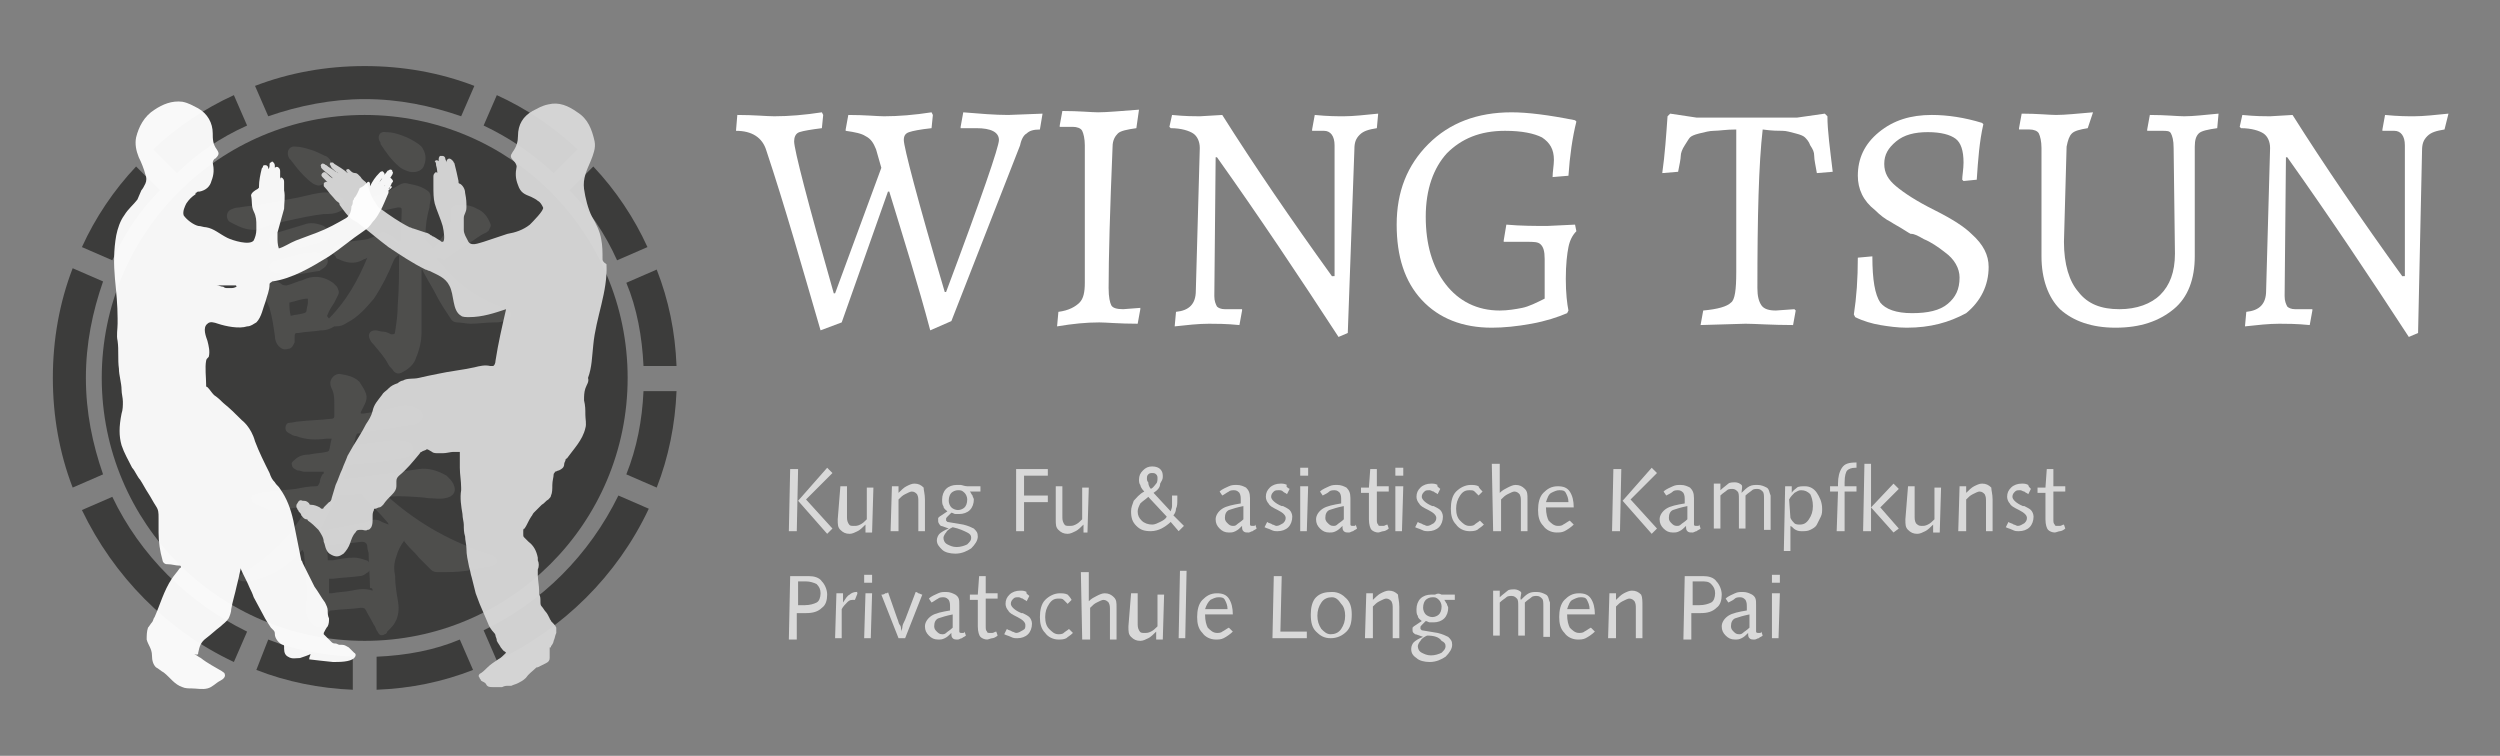 <?xml version="1.0" encoding="utf-8"?>
<!-- Generator: Adobe Illustrator 21.0.2, SVG Export Plug-In . SVG Version: 6.00 Build 0)  -->
<svg version="1.1" id="Layer_1" xmlns="http://www.w3.org/2000/svg" xmlns:xlink="http://www.w3.org/1999/xlink" x="0px" y="0px"
	 viewBox="0 0 189.2 57.2" style="enable-background:new 0 0 189.2 57.2;" xml:space="preserve">
<rect x="0" y="0" width="189.2" height="57.2" fill="#808080" stroke="none"/>
<style type="text/css">
	.st0{fill:#FFFFFF;}
	.st1{fill:#D9D9D9;}
	.st2{fill:#3C3C3B;}
	.st3{opacity:0.35;}
	.st4{fill:#6F6F6E;}
	.st5{opacity:0.95;fill:#D9D9D9;}
	.st6{opacity:0.95;fill:#FFFFFF;}
</style>
<g>
	<g>
		<path class="st0" d="M55.7,9.9L55.7,9.9l0.1-1.2c1.3,0,2.2,0.1,2.8,0.1c1.1,0,2.3-0.1,3.6-0.3l0.1,0.2l-0.1,1
			c-0.8,0.1-1.4,0.2-1.7,0.3c-0.3,0.1-0.4,0.4-0.4,0.7c0,0.6,1,4.5,3,11.5h0.1l3.5-9.5l-0.4-1.4c-0.2-0.5-0.4-0.8-0.8-1
			c-0.3-0.2-0.8-0.3-1.5-0.4l0-0.1l0.2-1.1c1.3,0,2.2,0.1,2.7,0.1c1.1,0,2.3-0.1,3.6-0.3l0.1,0.2l-0.1,1c-0.9,0.1-1.4,0.2-1.7,0.3
			c-0.3,0.1-0.4,0.3-0.4,0.6c0,0.5,1,4.4,3.1,11.5h0.1c2.7-7.2,4-11,4-11.5c0-0.6-0.6-0.9-1.7-0.9h-1.2l0-0.1l0.2-1.1
			c1.2,0.1,2.4,0.2,3.4,0.2l2.6-0.1l-0.2,1.2c-0.5,0-0.8,0.1-1,0.3c-0.2,0.1-0.4,0.4-0.5,0.9l-5.2,13.3L70.4,25
			c-0.9-3.4-2-6.9-3.1-10.5h-0.1l-3.5,9.9L62.1,25c-1.4-4.8-2.7-9.4-4.1-13.6C57.7,10.4,56.9,9.9,55.7,9.9z"/>
		<path class="st0" d="M83.9,21.8c0,0.7,0.1,1.1,0.2,1.3c0.1,0.2,0.4,0.3,0.9,0.3l1.3-0.1l0,0.1l-0.2,1.1c-1.4,0-2.4-0.1-2.9-0.1
			c-1,0-2,0.1-3.2,0.3l0.1-1.1c0.8-0.1,1.3-0.4,1.6-0.7c0.3-0.3,0.4-0.8,0.4-1.5l0-10.4c0-0.5-0.1-0.9-0.2-1.1
			c-0.1-0.2-0.4-0.3-0.7-0.3l-1,0l0-0.1l0.2-1.1c1.3,0,2.2,0.1,2.7,0.1c0.7,0,1.7-0.1,3.1-0.2L86,9.7c-0.7,0.1-1.2,0.2-1.4,0.4
			c-0.2,0.2-0.4,0.5-0.4,1C84,15.9,83.9,19.5,83.9,21.8z"/>
		<path class="st0" d="M101,21V11c0-0.7-0.3-1.1-0.8-1.1l-0.9,0l0-0.1l0.2-1.1c1,0.1,1.7,0.1,2.2,0.1c0.7,0,1.6-0.1,2.6-0.2
			l-0.1,1.1c-0.6,0.1-1,0.2-1.3,0.5s-0.4,0.6-0.4,1.1L102,25.2l-0.7,0.3c-3-4.6-6-9.1-9.2-13.6H92l-0.1,10.5c0,0.4,0.1,0.6,0.2,0.8
			c0.1,0.1,0.3,0.2,0.6,0.2l1.3,0l0,0.1l-0.2,1.1c-1-0.1-1.8-0.1-2.3-0.1c-0.8,0-1.7,0.1-2.6,0.2l0.1-1.1c1-0.1,1.5-0.6,1.5-1.6
			l0.3-10.8c0-0.5-0.2-0.9-0.5-1.1c-0.3-0.2-0.9-0.4-1.7-0.4l-0.1-0.1l0.2-0.9c1,0.1,1.7,0.1,2.1,0.1l1.7-0.1
			c2.4,3.8,5.2,7.9,8.3,12.2H101z"/>
		<path class="st0" d="M118.7,18.7c-0.1,0.5-0.2,1.3-0.2,2.4c0,1.1,0.1,1.9,0.2,2.4l-0.1,0.2c-0.7,0.3-1.6,0.6-2.7,0.8
			s-2.1,0.3-3,0.3c-2.2,0-4-0.7-5.3-2.1c-1.3-1.4-1.9-3.3-1.9-5.7c0-2.5,0.8-4.5,2.4-6.1c1.6-1.6,3.7-2.4,6.3-2.4
			c1.2,0,2.8,0.2,4.8,0.6l0.1,0.1c-0.3,1.2-0.5,2.6-0.6,4.1l-1.2,0.1c0-0.4,0.1-0.9,0.1-1.3c0-0.8-0.3-1.3-0.9-1.7
			c-0.6-0.3-1.5-0.5-2.8-0.5c-1.9,0-3.3,0.6-4.4,1.7c-1,1.1-1.6,2.7-1.6,4.8c0,2.1,0.5,3.8,1.5,5.1c1,1.3,2.4,2,4.1,2
			c0.6,0,1.2-0.1,1.7-0.2s1.1-0.4,1.7-0.7v-3c0-0.6-0.1-0.9-0.3-1.1c-0.2-0.2-0.5-0.2-1.1-0.2h-1.7l0-0.1L114,17
			c1.1,0.1,2.2,0.1,3.1,0.1l2.1-0.1l0.1,0.5C119,17.8,118.8,18.2,118.7,18.7z"/>
		<path class="st0" d="M131.4,20.6V9.8c-0.8,0-1.3,0.1-1.7,0.1c-0.3,0-0.7,0.1-1.1,0.2c-0.4,0.1-0.6,0.2-0.7,0.3
			c-0.1,0.1-0.2,0.3-0.4,0.6s-0.3,0.6-0.3,0.8s-0.1,0.7-0.2,1.2l-1.2,0.1c0.2-1.4,0.3-2.9,0.4-4.3l0.2-0.2l2,0.3h7.6l2.1-0.3
			l0.2,0.2c0,1.1,0.2,2.5,0.4,4.2l-1.2,0.1c-0.1-0.6-0.2-1-0.2-1.3c0-0.3-0.1-0.5-0.3-0.8c-0.1-0.3-0.3-0.5-0.4-0.6
			c-0.1-0.1-0.3-0.2-0.7-0.3s-0.7-0.2-1-0.2c-0.3,0-0.8,0-1.5-0.1c-0.3,2.6-0.4,6.6-0.4,12c0,0.6,0.1,1,0.3,1.3s0.6,0.4,1.1,0.4
			l1.4-0.1l0.1,0.1l-0.2,1.1c-1.6,0-2.9-0.1-3.6-0.1l-3.4,0.1l0.2-1.1c1.1-0.1,1.8-0.3,2.1-0.6C131.3,22.7,131.4,21.9,131.4,20.6z"
			/>
		<path class="st0" d="M144.3,24.8c-0.7,0-1.4-0.1-2-0.2c-0.6-0.1-1.3-0.3-1.9-0.6l-0.1-0.2c0.2-1.3,0.3-2.7,0.3-4.3l1.1-0.1
			c0,1.8,0.2,2.9,0.6,3.5c0.4,0.5,1.2,0.8,2.4,0.8c1.2,0,2.1-0.2,2.7-0.7c0.6-0.5,0.9-1.1,0.9-2c0-0.7-0.4-1.4-1.1-1.9
			c-0.5-0.4-1.1-0.8-1.6-1c-0.5-0.3-0.8-0.4-0.9-0.4c0,0,0,0-0.1,0c0,0-0.2-0.1-0.5-0.3c-0.3-0.2-0.7-0.4-1-0.6
			c-0.4-0.2-0.8-0.5-1.2-0.9c-0.9-0.7-1.3-1.6-1.3-2.6c0-1.3,0.5-2.4,1.6-3.3c1.1-0.9,2.4-1.3,4-1.3c1.2,0,2.5,0.2,3.8,0.6l0.1,0.1
			c-0.3,1.3-0.4,2.7-0.5,4.2l-1,0.1l-0.1-0.1c0-0.3,0.1-0.8,0.1-1.3c0-0.9-0.2-1.5-0.6-1.8c-0.4-0.3-1.1-0.5-2.1-0.5
			c-1,0-1.8,0.2-2.4,0.7c-0.6,0.5-0.9,1-0.9,1.7s0.3,1.2,0.9,1.7c0.6,0.5,1.5,1.1,2.9,1.8c1.4,0.7,2.3,1.3,2.8,1.8
			c0.9,0.8,1.3,1.6,1.3,2.5c0,1.4-0.6,2.6-1.7,3.5C147.5,24.4,146.1,24.8,144.3,24.8z"/>
		<path class="st0" d="M157.3,22.1c0.7,0.9,1.7,1.3,3.1,1.3c1.3,0,2.4-0.4,3.1-1.1c0.7-0.7,1.1-1.7,1.1-3.1l-0.1-8
			c0-0.6-0.1-0.9-0.2-1.1c-0.1-0.2-0.3-0.2-0.7-0.2l-1.1,0l0-0.1l0.2-1.1c1.2,0,2.1,0.1,2.6,0.1c0.7,0,1.5-0.1,2.6-0.2l-0.1,1.1
			c-0.7,0.1-1.2,0.2-1.4,0.4c-0.2,0.2-0.3,0.5-0.3,1v8.3c0,1.7-0.5,3.1-1.6,4c-1.1,0.9-2.5,1.4-4.4,1.4c-1.8,0-3.2-0.5-4.2-1.4
			c-0.9-0.9-1.4-2.3-1.4-4v-8.2c0-0.5-0.1-0.9-0.2-1.1c-0.1-0.2-0.4-0.3-0.7-0.3l-0.8,0l0-0.1l0.2-1.1c1.2,0,2.1,0.1,2.6,0.1
			c0.7,0,1.6-0.1,2.8-0.2L158,9.7c-0.6,0.1-1,0.2-1.2,0.4c-0.2,0.2-0.3,0.5-0.4,1l-0.2,7.2C156.2,20,156.6,21.3,157.3,22.1z"/>
		<path class="st0" d="M182,21V11c0-0.7-0.3-1.1-0.8-1.1l-0.9,0l0-0.1l0.2-1.1c1,0.1,1.7,0.1,2.2,0.1c0.7,0,1.6-0.1,2.6-0.2L185,9.8
			c-0.6,0.1-1,0.2-1.3,0.5s-0.4,0.6-0.4,1.1L183,25.2l-0.7,0.3c-3-4.6-6-9.1-9.2-13.6H173l-0.1,10.5c0,0.4,0.1,0.6,0.2,0.8
			c0.1,0.1,0.3,0.2,0.6,0.2l1.3,0l0,0.1l-0.2,1.1c-1-0.1-1.8-0.1-2.3-0.1c-0.8,0-1.7,0.1-2.6,0.2l0.1-1.1c1-0.1,1.5-0.6,1.5-1.6
			l0.3-10.8c0-0.5-0.2-0.9-0.5-1.1c-0.3-0.2-0.9-0.4-1.7-0.4l-0.1-0.1l0.2-0.9c1,0.1,1.7,0.1,2.1,0.1l1.7-0.1
			c2.4,3.8,5.2,7.9,8.3,12.2H182z"/>
	</g>
	<g>
		<path class="st1" d="M59.8,35.5h0.6l-0.1,4.7h-0.6L59.8,35.5z M62.6,35.4l0.4,0.4l-2,2l2,2.2l-0.4,0.4l-2.2-2.5L62.6,35.4z"/>
		<path class="st1" d="M63.6,36.8h0.5l0,2.2v0c0,0.3,0,0.4,0.1,0.6s0.2,0.2,0.4,0.2c0.2,0,0.3,0,0.5-0.1c0.2-0.1,0.3-0.2,0.5-0.4
			l0-2.4h0.5l-0.1,3.4h-0.5l0-0.6c-0.2,0.2-0.4,0.4-0.6,0.5c-0.2,0.1-0.4,0.2-0.6,0.2c-0.3,0-0.5-0.1-0.7-0.3
			c-0.2-0.2-0.2-0.4-0.2-0.8v0L63.6,36.8z"/>
		<path class="st1" d="M70,37.8l0,2.4h-0.5l0-2.2v0c0-0.3,0-0.4-0.1-0.6c-0.1-0.1-0.2-0.2-0.4-0.2c-0.1,0-0.3,0.1-0.5,0.2
			c-0.2,0.1-0.3,0.2-0.5,0.4l0,2.4h-0.6l0.1-3.4h0.5l0,0.5c0.2-0.2,0.4-0.4,0.6-0.5c0.2-0.1,0.4-0.2,0.6-0.2c0.3,0,0.5,0.1,0.7,0.3
			C69.9,37.1,70,37.4,70,37.8L70,37.8z"/>
		<path class="st1" d="M73.2,36.8l1,0l0,0.4l-0.8,0c0.1,0.1,0.1,0.2,0.2,0.3c0,0.1,0.1,0.2,0.1,0.3c0,0.3-0.1,0.6-0.3,0.8
			c-0.2,0.2-0.5,0.3-0.8,0.3c-0.1,0-0.2,0-0.3,0c-0.1,0-0.2-0.1-0.3-0.1c-0.1,0.1-0.2,0.2-0.3,0.3s-0.1,0.1-0.1,0.2s0,0.1,0,0.1
			c0,0,0.1,0.1,0.1,0.1l1.2,0.2c0.4,0.1,0.6,0.2,0.8,0.3c0.2,0.2,0.3,0.3,0.3,0.6c0,0.3-0.2,0.6-0.5,0.9c-0.3,0.2-0.7,0.4-1.2,0.4
			c-0.4,0-0.8-0.1-1-0.3s-0.4-0.4-0.4-0.7c0-0.2,0.1-0.4,0.2-0.5s0.4-0.3,0.7-0.4c-0.3-0.1-0.5-0.2-0.6-0.2C71,39.6,71,39.5,71,39.4
			c0-0.1,0-0.1,0-0.2c0,0,0.1-0.1,0.1-0.1l0.6-0.4c-0.1-0.1-0.3-0.2-0.3-0.4c-0.1-0.1-0.1-0.3-0.1-0.5c0-0.3,0.1-0.6,0.3-0.8
			c0.2-0.2,0.5-0.3,0.8-0.3c0.1,0,0.2,0,0.3,0S73,36.8,73.2,36.8z M72.1,39.9c-0.2,0.1-0.4,0.2-0.5,0.4c-0.1,0.1-0.2,0.3-0.2,0.4
			c0,0.2,0.1,0.4,0.3,0.5s0.4,0.2,0.7,0.2c0.3,0,0.6-0.1,0.8-0.2c0.2-0.2,0.3-0.3,0.3-0.5c0-0.2-0.1-0.3-0.3-0.4S72.6,40,72.1,39.9z
			 M72.5,37.1c-0.2,0-0.4,0.1-0.5,0.2c-0.1,0.1-0.2,0.3-0.2,0.6c0,0.2,0.1,0.4,0.2,0.5c0.1,0.1,0.3,0.2,0.5,0.2
			c0.2,0,0.4-0.1,0.5-0.2s0.2-0.3,0.2-0.6c0-0.2-0.1-0.4-0.2-0.5C72.8,37.1,72.7,37.1,72.5,37.1z"/>
		<path class="st1" d="M76.9,35.5h2.4V36h-1.8l0,1.5h1.8l0,0.5h-1.8l0,2.2h-0.6L76.9,35.5z"/>
		<path class="st1" d="M79.9,36.8h0.5l0,2.2v0c0,0.3,0,0.4,0.1,0.6s0.2,0.2,0.4,0.2c0.2,0,0.3,0,0.5-0.1c0.2-0.1,0.3-0.2,0.5-0.4
			l0-2.4h0.5l-0.1,3.4H82l0-0.6c-0.2,0.2-0.4,0.4-0.6,0.5c-0.2,0.1-0.4,0.2-0.6,0.2c-0.3,0-0.5-0.1-0.7-0.3
			c-0.2-0.2-0.2-0.4-0.2-0.8v0L79.9,36.8z"/>
		<path class="st1" d="M87.3,37.3l1.3,1.4c0-0.1,0.1-0.2,0.1-0.4s0-0.4,0-0.6v-0.2l0.4,0c0,0,0,0.1,0,0.1c0,0,0,0.1,0,0.2
			c0,0.3,0,0.5-0.1,0.7c0,0.2-0.1,0.4-0.2,0.5l0.8,0.8l-0.4,0.4l-0.6-0.7c-0.2,0.2-0.5,0.4-0.7,0.5c-0.2,0.1-0.5,0.2-0.8,0.2
			c-0.5,0-0.8-0.1-1.1-0.4s-0.4-0.6-0.4-1.1c0-0.3,0.1-0.5,0.2-0.8c0.2-0.2,0.4-0.5,0.8-0.7c-0.2-0.2-0.3-0.4-0.3-0.5
			c-0.1-0.1-0.1-0.3-0.1-0.4c0-0.3,0.1-0.5,0.3-0.7c0.2-0.2,0.4-0.3,0.7-0.3c0.3,0,0.5,0.1,0.6,0.2c0.2,0.2,0.2,0.4,0.2,0.6
			c0,0.2-0.1,0.3-0.2,0.5C87.8,36.9,87.6,37.1,87.3,37.3z M86.9,37.6c-0.2,0.2-0.4,0.3-0.6,0.5c-0.1,0.2-0.2,0.4-0.2,0.6
			c0,0.3,0.1,0.5,0.3,0.7c0.2,0.2,0.5,0.3,0.8,0.3c0.2,0,0.4-0.1,0.6-0.2c0.2-0.1,0.4-0.2,0.5-0.4L86.9,37.6z M87.1,37
			c0.2-0.1,0.3-0.3,0.4-0.4c0.1-0.1,0.1-0.3,0.1-0.4c0-0.1,0-0.2-0.1-0.3s-0.2-0.1-0.3-0.1c-0.1,0-0.2,0-0.3,0.1s-0.1,0.2-0.1,0.3
			c0,0.1,0,0.2,0.1,0.3C86.9,36.7,87,36.9,87.1,37z"/>
		<path class="st1" d="M94.6,37.7l0,1.4v0.2c0,0.2,0,0.3,0,0.4c0,0.1,0.1,0.1,0.2,0.1c0,0,0.1,0,0.1,0c0,0,0.1,0,0.1-0.1l0.1,0.3
			c-0.1,0.1-0.2,0.1-0.3,0.2c-0.1,0-0.2,0.1-0.3,0.1c-0.2,0-0.3,0-0.4-0.1c-0.1-0.1-0.1-0.2-0.1-0.4c-0.2,0.2-0.3,0.3-0.5,0.4
			c-0.2,0.1-0.3,0.1-0.5,0.1c-0.3,0-0.5-0.1-0.7-0.3c-0.2-0.2-0.3-0.4-0.3-0.7c0-0.3,0.2-0.6,0.5-0.8c0.3-0.2,0.8-0.3,1.4-0.4
			c0,0,0,0,0-0.1s0-0.1,0-0.1c0-0.3,0-0.4-0.1-0.6c-0.1-0.1-0.2-0.2-0.4-0.2c-0.1,0-0.3,0-0.4,0.1c-0.2,0.1-0.3,0.2-0.5,0.3
			l-0.2-0.3c0.2-0.2,0.5-0.3,0.7-0.4s0.4-0.1,0.6-0.1c0.3,0,0.5,0.1,0.7,0.2C94.5,37.1,94.6,37.3,94.6,37.7L94.6,37.7z M94.1,38.3
			c-0.5,0.1-0.8,0.2-1.1,0.3c-0.2,0.1-0.3,0.3-0.3,0.6c0,0.2,0.1,0.3,0.2,0.4c0.1,0.1,0.2,0.2,0.4,0.2c0.1,0,0.2,0,0.3-0.1
			c0.1-0.1,0.3-0.2,0.5-0.4L94.1,38.3z"/>
		<path class="st1" d="M97.6,37l-0.2,0.4c-0.1-0.1-0.2-0.1-0.3-0.2s-0.2-0.1-0.3-0.1c-0.2,0-0.3,0-0.4,0.1c-0.1,0.1-0.2,0.2-0.2,0.4
			c0,0.2,0.3,0.5,0.8,0.7c0,0,0.1,0,0.1,0c0.2,0.1,0.4,0.2,0.5,0.3c0.1,0.1,0.2,0.3,0.2,0.5c0,0.3-0.1,0.6-0.3,0.8s-0.5,0.3-0.8,0.3
			c-0.2,0-0.3,0-0.5-0.1s-0.3-0.1-0.5-0.2l0.2-0.4c0.1,0.1,0.3,0.1,0.4,0.2c0.1,0,0.2,0.1,0.3,0.1c0.2,0,0.3-0.1,0.5-0.2
			c0.1-0.1,0.2-0.2,0.2-0.4c0-0.2-0.2-0.4-0.6-0.6c0,0,0,0,0,0c-0.4-0.2-0.6-0.3-0.7-0.5c-0.1-0.1-0.2-0.3-0.2-0.5
			c0-0.3,0.1-0.5,0.3-0.7s0.5-0.3,0.8-0.3c0.2,0,0.3,0,0.5,0.1C97.3,36.8,97.4,36.9,97.6,37z"/>
		<path class="st1" d="M98.4,36.8H99l-0.1,3.4h-0.5L98.4,36.8z M98.4,35.4H99V36h-0.6V35.4z"/>
		<path class="st1" d="M102.2,37.7l0,1.4v0.2c0,0.2,0,0.3,0,0.4c0,0.1,0.1,0.1,0.2,0.1c0,0,0.1,0,0.1,0c0,0,0.1,0,0.1-0.1l0.1,0.3
			c-0.1,0.1-0.2,0.1-0.3,0.2c-0.1,0-0.2,0.1-0.3,0.1c-0.2,0-0.3,0-0.4-0.1c-0.1-0.1-0.1-0.2-0.1-0.4c-0.2,0.2-0.3,0.3-0.5,0.4
			c-0.2,0.1-0.3,0.1-0.5,0.1c-0.3,0-0.5-0.1-0.7-0.3c-0.2-0.2-0.3-0.4-0.3-0.7c0-0.3,0.2-0.6,0.5-0.8c0.3-0.2,0.8-0.3,1.4-0.4
			c0,0,0,0,0-0.1c0,0,0-0.1,0-0.1c0-0.3,0-0.4-0.1-0.6c-0.1-0.1-0.2-0.2-0.4-0.2c-0.1,0-0.3,0-0.4,0.1s-0.3,0.2-0.5,0.3l-0.2-0.3
			c0.2-0.2,0.5-0.3,0.7-0.4c0.2-0.1,0.4-0.1,0.6-0.1c0.3,0,0.5,0.1,0.7,0.2C102.1,37.1,102.2,37.3,102.2,37.7L102.2,37.7z
			 M101.7,38.3c-0.5,0.1-0.8,0.2-1.1,0.3c-0.2,0.1-0.3,0.3-0.3,0.6c0,0.2,0.1,0.3,0.2,0.4c0.1,0.1,0.2,0.2,0.4,0.2
			c0.1,0,0.2,0,0.3-0.1c0.1-0.1,0.3-0.2,0.5-0.4L101.7,38.3z"/>
		<path class="st1" d="M103.7,35.5l0.5,0l0,1.3h0.9l0,0.4h-0.9l0,2v0.1c0,0.2,0,0.3,0.1,0.4c0,0.1,0.1,0.1,0.2,0.1c0,0,0.1,0,0.2,0
			c0.1,0,0.2-0.1,0.3-0.1l0.1,0.3c-0.1,0.1-0.3,0.2-0.4,0.2c-0.1,0-0.3,0.1-0.4,0.1c-0.2,0-0.4-0.1-0.5-0.2
			c-0.1-0.1-0.2-0.4-0.2-0.8v-0.1l0-1.9H103l0-0.4h0.6L103.7,35.5z"/>
		<path class="st1" d="M105.6,36.8h0.6l-0.1,3.4h-0.5L105.6,36.8z M105.6,35.4h0.6V36h-0.6V35.4z"/>
		<path class="st1" d="M109,37l-0.2,0.4c-0.1-0.1-0.2-0.1-0.3-0.2c-0.1,0-0.2-0.1-0.3-0.1c-0.2,0-0.3,0-0.4,0.1
			c-0.1,0.1-0.2,0.2-0.2,0.4c0,0.2,0.3,0.5,0.8,0.7c0,0,0.1,0,0.1,0c0.2,0.1,0.4,0.2,0.5,0.3c0.1,0.1,0.2,0.3,0.2,0.5
			c0,0.3-0.1,0.6-0.3,0.8c-0.2,0.2-0.5,0.3-0.8,0.3c-0.2,0-0.3,0-0.5-0.1c-0.2-0.1-0.3-0.1-0.5-0.2l0.2-0.4c0.1,0.1,0.3,0.1,0.4,0.2
			c0.1,0,0.2,0.1,0.3,0.1c0.2,0,0.3-0.1,0.5-0.2c0.1-0.1,0.2-0.2,0.2-0.4c0-0.2-0.2-0.4-0.6-0.6c0,0,0,0,0,0
			c-0.4-0.2-0.6-0.3-0.7-0.5c-0.1-0.1-0.2-0.3-0.2-0.5c0-0.3,0.1-0.5,0.3-0.7c0.2-0.2,0.5-0.3,0.8-0.3c0.2,0,0.3,0,0.5,0.1
			C108.7,36.8,108.9,36.9,109,37z"/>
		<path class="st1" d="M112.2,37.2l-0.3,0.3c-0.1-0.1-0.2-0.2-0.3-0.3c-0.1-0.1-0.2-0.1-0.4-0.1c-0.3,0-0.5,0.1-0.7,0.4
			s-0.3,0.6-0.3,1c0,0.4,0.1,0.7,0.3,0.9s0.4,0.4,0.7,0.4c0.1,0,0.3,0,0.4-0.1c0.1-0.1,0.3-0.2,0.4-0.3l0.3,0.3
			c-0.2,0.2-0.4,0.3-0.5,0.4c-0.2,0.1-0.4,0.1-0.6,0.1c-0.4,0-0.8-0.2-1-0.5c-0.3-0.3-0.4-0.7-0.4-1.2c0-0.5,0.1-1,0.4-1.3
			c0.3-0.3,0.7-0.5,1.1-0.5c0.2,0,0.4,0,0.6,0.1C111.9,36.9,112.1,37.1,112.2,37.2z"/>
		<path class="st1" d="M112.9,35.1h0.6l0,2.2c0.2-0.2,0.4-0.3,0.6-0.4c0.2-0.1,0.4-0.2,0.6-0.2c0.3,0,0.5,0.1,0.7,0.3
			c0.2,0.2,0.2,0.4,0.2,0.8v0l0,2.4h-0.5l0-2.2v0c0-0.3,0-0.4-0.1-0.6c-0.1-0.1-0.2-0.2-0.4-0.2c-0.1,0-0.3,0.1-0.5,0.2
			c-0.2,0.1-0.3,0.2-0.5,0.4l0,2.4h-0.6L112.9,35.1z"/>
		<path class="st1" d="M119.2,38.4H117c0,0.5,0.1,0.8,0.2,1c0.2,0.2,0.4,0.4,0.7,0.4c0.1,0,0.3,0,0.4-0.1c0.2-0.1,0.3-0.2,0.5-0.3
			l0.3,0.3c-0.2,0.2-0.5,0.4-0.7,0.5c-0.2,0.1-0.4,0.1-0.6,0.1c-0.4,0-0.8-0.2-1-0.5c-0.3-0.3-0.4-0.7-0.4-1.2c0-0.5,0.1-1,0.4-1.3
			c0.3-0.3,0.6-0.5,1.1-0.5c0.4,0,0.7,0.1,0.9,0.4c0.2,0.3,0.3,0.7,0.3,1.2V38.4z M118.7,38c0-0.3-0.1-0.5-0.2-0.7
			c-0.1-0.2-0.3-0.2-0.5-0.2c-0.2,0-0.4,0.1-0.6,0.2s-0.3,0.4-0.4,0.7H118.7z"/>
		<path class="st1" d="M122.1,35.5h0.6l-0.1,4.7h-0.6L122.1,35.5z M125,35.4l0.4,0.4l-2,2l2,2.2l-0.4,0.4l-2.2-2.5L125,35.4z"/>
		<path class="st1" d="M128.2,37.7l0,1.4v0.2c0,0.2,0,0.3,0,0.4c0,0.1,0.1,0.1,0.2,0.1c0,0,0.1,0,0.1,0c0,0,0.1,0,0.1-0.1l0.1,0.3
			c-0.1,0.1-0.2,0.1-0.3,0.2c-0.1,0-0.2,0.1-0.3,0.1c-0.2,0-0.3,0-0.4-0.1c-0.1-0.1-0.1-0.2-0.1-0.4c-0.2,0.2-0.3,0.3-0.5,0.4
			c-0.2,0.1-0.3,0.1-0.5,0.1c-0.3,0-0.5-0.1-0.7-0.3c-0.2-0.2-0.3-0.4-0.3-0.7c0-0.3,0.2-0.6,0.5-0.8c0.3-0.2,0.8-0.3,1.4-0.4
			c0,0,0,0,0-0.1s0-0.1,0-0.1c0-0.3,0-0.4-0.1-0.6c-0.1-0.1-0.2-0.2-0.4-0.2c-0.1,0-0.3,0-0.4,0.1s-0.3,0.2-0.5,0.3l-0.2-0.3
			c0.2-0.2,0.5-0.3,0.7-0.4s0.4-0.1,0.6-0.1c0.3,0,0.5,0.1,0.7,0.2C128.1,37.1,128.2,37.3,128.2,37.7L128.2,37.7z M127.7,38.3
			c-0.5,0.1-0.8,0.2-1.1,0.3c-0.2,0.1-0.3,0.3-0.3,0.6c0,0.2,0.1,0.3,0.2,0.4c0.1,0.1,0.2,0.2,0.4,0.2c0.1,0,0.2,0,0.3-0.1
			s0.3-0.2,0.5-0.4L127.7,38.3z"/>
		<path class="st1" d="M131.8,37.3c0.2-0.2,0.4-0.4,0.6-0.5c0.2-0.1,0.4-0.1,0.6-0.1c0.3,0,0.5,0.1,0.7,0.2s0.2,0.4,0.3,0.6l0,2.6
			h-0.5l0-2.3c0-0.3,0-0.5-0.1-0.6c-0.1-0.1-0.2-0.2-0.4-0.2c-0.1,0-0.3,0-0.4,0.1c-0.1,0.1-0.3,0.2-0.5,0.4l0,2.5h-0.5l0-2.2
			c0-0.3,0-0.5-0.1-0.6c-0.1-0.1-0.2-0.2-0.4-0.2c-0.1,0-0.3,0-0.4,0.1s-0.3,0.2-0.5,0.4l0,2.5h-0.5l0-3.4h0.5l0,0.5
			c0.2-0.2,0.5-0.4,0.6-0.5s0.4-0.1,0.5-0.1c0.2,0,0.4,0.1,0.5,0.2S131.8,37.1,131.8,37.3z"/>
		<path class="st1" d="M135.5,39.8l0,1.9h-0.5l0.1-4.9h0.5l0,0.5c0.1-0.2,0.3-0.3,0.4-0.4s0.4-0.1,0.6-0.1c0.4,0,0.7,0.2,0.9,0.5
			s0.4,0.7,0.4,1.2c0,0.2,0,0.4-0.1,0.6c-0.1,0.2-0.2,0.4-0.3,0.6c-0.1,0.2-0.3,0.3-0.5,0.4c-0.2,0.1-0.4,0.1-0.6,0.1
			c-0.2,0-0.3,0-0.5-0.1S135.7,39.9,135.5,39.8z M135.5,39.2c0.1,0.2,0.2,0.3,0.3,0.4s0.3,0.1,0.4,0.1c0.3,0,0.5-0.1,0.7-0.4
			c0.2-0.3,0.3-0.6,0.3-1c0-0.4-0.1-0.7-0.2-0.9c-0.2-0.2-0.4-0.3-0.7-0.3c-0.2,0-0.3,0.1-0.5,0.2c-0.1,0.1-0.3,0.3-0.4,0.5
			L135.5,39.2z"/>
		<path class="st1" d="M140.5,35l0,0.4h-0.1c-0.3,0-0.5,0.1-0.6,0.2c-0.1,0.1-0.2,0.4-0.2,0.9l0,0.3h0.9l0,0.4h-0.9l0,3H139l0.1-3
			h-0.6v-0.4h0.6c0,0,0-0.1,0-0.1s0-0.1,0-0.1c0-0.5,0.1-0.9,0.3-1.2C139.6,35.1,139.9,35,140.5,35L140.5,35z"/>
		<path class="st1" d="M141.1,35.1h0.5l0,5.1H141L141.1,35.1z M143.3,36.6l0.4,0.4l-1.4,1.4l1.4,1.6l-0.4,0.3l-1.7-1.9L143.3,36.6z"
			/>
		<path class="st1" d="M144.4,36.8h0.5l0,2.2v0c0,0.3,0,0.4,0.1,0.6c0.1,0.1,0.2,0.2,0.4,0.2c0.2,0,0.3,0,0.5-0.1
			c0.2-0.1,0.3-0.2,0.5-0.4l0-2.4h0.5l-0.1,3.4h-0.5l0-0.6c-0.2,0.2-0.4,0.4-0.6,0.5c-0.2,0.1-0.4,0.2-0.6,0.2
			c-0.3,0-0.5-0.1-0.7-0.3c-0.2-0.2-0.2-0.4-0.2-0.8v0L144.4,36.8z"/>
		<path class="st1" d="M150.8,37.8l0,2.4h-0.5l0-2.2v0c0-0.3,0-0.4-0.1-0.6c-0.1-0.1-0.2-0.2-0.4-0.2c-0.1,0-0.3,0.1-0.5,0.2
			c-0.2,0.1-0.3,0.2-0.5,0.4l0,2.4h-0.6l0.1-3.4h0.5l0,0.5c0.2-0.2,0.4-0.4,0.6-0.5c0.2-0.1,0.4-0.2,0.6-0.2c0.3,0,0.5,0.1,0.7,0.3
			C150.7,37.1,150.8,37.4,150.8,37.8L150.8,37.8z"/>
		<path class="st1" d="M153.7,37l-0.2,0.4c-0.1-0.1-0.2-0.1-0.3-0.2c-0.1,0-0.2-0.1-0.3-0.1c-0.2,0-0.3,0-0.4,0.1
			c-0.1,0.1-0.2,0.2-0.2,0.4c0,0.2,0.3,0.5,0.8,0.7c0,0,0.1,0,0.1,0c0.2,0.1,0.4,0.2,0.5,0.3c0.1,0.1,0.2,0.3,0.2,0.5
			c0,0.3-0.1,0.6-0.3,0.8c-0.2,0.2-0.5,0.3-0.8,0.3c-0.2,0-0.3,0-0.5-0.1c-0.2-0.1-0.3-0.1-0.5-0.2l0.2-0.4c0.1,0.1,0.3,0.1,0.4,0.2
			c0.1,0,0.2,0.1,0.3,0.1c0.2,0,0.3-0.1,0.5-0.2c0.1-0.1,0.2-0.2,0.2-0.4c0-0.2-0.2-0.4-0.6-0.6c0,0,0,0,0,0
			c-0.4-0.2-0.6-0.3-0.7-0.5c-0.1-0.1-0.2-0.3-0.2-0.5c0-0.3,0.1-0.5,0.3-0.7c0.2-0.2,0.5-0.3,0.8-0.3c0.2,0,0.3,0,0.5,0.1
			C153.5,36.8,153.6,36.9,153.7,37z"/>
		<path class="st1" d="M154.9,35.5l0.5,0l0,1.3h0.9l0,0.4h-0.9l0,2v0.1c0,0.2,0,0.3,0.1,0.4c0,0.1,0.1,0.1,0.2,0.1c0,0,0.1,0,0.2,0
			c0.1,0,0.2-0.1,0.3-0.1l0.1,0.3c-0.1,0.1-0.3,0.2-0.4,0.2c-0.1,0-0.3,0.1-0.4,0.1c-0.2,0-0.4-0.1-0.5-0.2
			c-0.1-0.1-0.2-0.4-0.2-0.8v-0.1l0-1.9h-0.6l0-0.4h0.6L154.9,35.5z"/>
		<path class="st1" d="M59.8,43.6h1.4c0.4,0,0.8,0.1,1,0.4c0.2,0.2,0.4,0.6,0.4,1c0,0.4-0.1,0.8-0.4,1c-0.3,0.3-0.7,0.4-1.2,0.4
			h-0.7l0,2h-0.6L59.8,43.6z M60.4,44l0,1.8h0.5c0.4,0,0.7-0.1,0.9-0.2s0.3-0.4,0.3-0.7c0-0.3-0.1-0.5-0.3-0.7
			C61.6,44.1,61.3,44,61,44H60.4z"/>
		<path class="st1" d="M64.9,44.9l-0.2,0.5c0,0-0.1,0-0.1,0c0,0-0.1,0-0.1,0c-0.2,0-0.3,0.1-0.4,0.2c-0.1,0.1-0.3,0.3-0.4,0.5l0,2.2
			h-0.5l0.1-3.4h0.5l0,0.7c0.2-0.3,0.3-0.5,0.5-0.6c0.1-0.1,0.3-0.2,0.5-0.2c0,0,0.1,0,0.1,0C64.8,44.9,64.9,44.9,64.9,44.9z"/>
		<path class="st1" d="M65.5,44.9H66l-0.1,3.4h-0.5L65.5,44.9z M65.5,43.5H66v0.6h-0.6V43.5z"/>
		<path class="st1" d="M67.2,44.8l0.7,2c0.1,0.2,0.1,0.4,0.2,0.5s0.1,0.3,0.1,0.5c0-0.1,0.1-0.2,0.1-0.4c0-0.1,0.1-0.3,0.2-0.5
			l0.8-2.1c0.1,0,0.2,0.1,0.2,0.1c0.1,0,0.2,0.1,0.3,0.1l-1.3,3.3h-0.5L66.7,45c0.1,0,0.2,0,0.3-0.1C67.1,44.9,67.2,44.9,67.2,44.8z
			"/>
		<path class="st1" d="M72.6,45.8l0,1.4v0.2c0,0.2,0,0.3,0,0.4c0,0.1,0.1,0.1,0.2,0.1c0,0,0.1,0,0.1,0c0,0,0.1,0,0.1-0.1l0.1,0.3
			c-0.1,0.1-0.2,0.1-0.3,0.2c-0.1,0-0.2,0.1-0.3,0.1c-0.2,0-0.3,0-0.4-0.1c-0.1-0.1-0.1-0.2-0.1-0.4c-0.2,0.2-0.3,0.3-0.5,0.4
			c-0.2,0.1-0.3,0.1-0.5,0.1c-0.3,0-0.5-0.1-0.7-0.3c-0.2-0.2-0.3-0.4-0.3-0.7c0-0.3,0.2-0.6,0.5-0.8c0.3-0.2,0.8-0.3,1.4-0.4
			c0,0,0,0,0-0.1s0-0.1,0-0.1c0-0.3,0-0.4-0.1-0.6c-0.1-0.1-0.2-0.2-0.4-0.2c-0.1,0-0.3,0-0.4,0.1c-0.2,0.1-0.3,0.2-0.5,0.3
			l-0.2-0.3c0.2-0.2,0.5-0.3,0.7-0.4s0.4-0.1,0.6-0.1c0.3,0,0.5,0.1,0.7,0.2C72.6,45.2,72.6,45.4,72.6,45.8L72.6,45.8z M72.1,46.5
			c-0.5,0.1-0.8,0.2-1.1,0.3c-0.2,0.1-0.3,0.3-0.3,0.6c0,0.2,0.1,0.3,0.2,0.4c0.1,0.1,0.2,0.2,0.4,0.2c0.1,0,0.2,0,0.3-0.1
			c0.1-0.1,0.3-0.2,0.5-0.4L72.1,46.5z"/>
		<path class="st1" d="M74.1,43.6l0.5,0l0,1.3h0.9l0,0.4h-0.9l0,2v0.1c0,0.2,0,0.3,0.1,0.4c0,0.1,0.1,0.1,0.2,0.1c0,0,0.1,0,0.2,0
			c0.1,0,0.2-0.1,0.3-0.1l0.1,0.3c-0.1,0.1-0.3,0.2-0.4,0.2c-0.1,0-0.3,0.1-0.4,0.1c-0.2,0-0.4-0.1-0.5-0.2
			c-0.1-0.1-0.2-0.4-0.2-0.8v-0.1l0-1.9h-0.6l0-0.4h0.6L74.1,43.6z"/>
		<path class="st1" d="M77.9,45.1l-0.2,0.4c-0.1-0.1-0.2-0.1-0.3-0.2c-0.1,0-0.2-0.1-0.3-0.1c-0.2,0-0.3,0-0.4,0.1
			c-0.1,0.1-0.2,0.2-0.2,0.4c0,0.2,0.3,0.5,0.8,0.7c0,0,0.1,0,0.1,0c0.2,0.1,0.4,0.2,0.5,0.3c0.1,0.1,0.2,0.3,0.2,0.5
			c0,0.3-0.1,0.6-0.3,0.8c-0.2,0.2-0.5,0.3-0.8,0.3c-0.2,0-0.3,0-0.5-0.1s-0.3-0.1-0.5-0.2l0.2-0.4c0.1,0.1,0.3,0.1,0.4,0.2
			c0.1,0,0.2,0.1,0.3,0.1c0.2,0,0.3-0.1,0.5-0.2s0.2-0.2,0.2-0.4c0-0.2-0.2-0.4-0.6-0.6c0,0,0,0,0,0c-0.4-0.2-0.6-0.3-0.7-0.5
			c-0.1-0.1-0.2-0.3-0.2-0.5c0-0.3,0.1-0.5,0.3-0.7s0.5-0.3,0.8-0.3c0.2,0,0.3,0,0.5,0.1C77.6,44.9,77.8,45,77.9,45.1z"/>
		<path class="st1" d="M81.1,45.4l-0.3,0.3c-0.1-0.1-0.2-0.2-0.3-0.3c-0.1-0.1-0.2-0.1-0.4-0.1c-0.3,0-0.5,0.1-0.7,0.4
			s-0.3,0.6-0.3,1c0,0.4,0.1,0.7,0.3,0.9c0.2,0.2,0.4,0.4,0.7,0.4c0.1,0,0.3,0,0.4-0.1s0.3-0.2,0.4-0.3l0.3,0.3
			c-0.2,0.2-0.4,0.3-0.5,0.4c-0.2,0.1-0.4,0.1-0.6,0.1c-0.4,0-0.8-0.2-1-0.5c-0.3-0.3-0.4-0.7-0.4-1.2c0-0.5,0.1-1,0.4-1.3
			c0.3-0.3,0.7-0.5,1.1-0.5c0.2,0,0.4,0,0.6,0.1C80.8,45,81,45.2,81.1,45.4z"/>
		<path class="st1" d="M81.8,43.3h0.6l0,2.2c0.2-0.2,0.4-0.3,0.6-0.4c0.2-0.1,0.4-0.2,0.6-0.2c0.3,0,0.5,0.1,0.7,0.3
			c0.2,0.2,0.2,0.4,0.2,0.8v0l0,2.4h-0.5l0-2.2v0c0-0.3,0-0.4-0.1-0.6c-0.1-0.1-0.2-0.2-0.4-0.2c-0.1,0-0.3,0.1-0.5,0.2
			c-0.2,0.1-0.3,0.2-0.5,0.4l0,2.4h-0.6L81.8,43.3z"/>
		<path class="st1" d="M85.6,44.9h0.5l0,2.2v0c0,0.3,0,0.4,0.1,0.6s0.2,0.2,0.4,0.2c0.2,0,0.3,0,0.5-0.1c0.2-0.1,0.3-0.2,0.5-0.4
			l0-2.4h0.5l-0.1,3.4h-0.5l0-0.6c-0.2,0.2-0.4,0.4-0.6,0.5c-0.2,0.1-0.4,0.2-0.6,0.2c-0.3,0-0.5-0.1-0.7-0.3
			c-0.2-0.2-0.2-0.4-0.2-0.8v0L85.6,44.9z"/>
		<path class="st1" d="M89.3,43.2h0.5l-0.1,5.1h-0.5L89.3,43.2z"/>
		<path class="st1" d="M93.4,46.5h-2.2c0,0.5,0.1,0.8,0.2,1c0.2,0.2,0.4,0.4,0.7,0.4c0.1,0,0.3,0,0.4-0.1c0.2-0.1,0.3-0.2,0.5-0.3
			l0.3,0.3c-0.2,0.2-0.5,0.4-0.7,0.5c-0.2,0.1-0.4,0.1-0.6,0.1c-0.4,0-0.8-0.2-1-0.5c-0.3-0.3-0.4-0.7-0.4-1.2c0-0.5,0.1-1,0.4-1.3
			c0.3-0.3,0.6-0.5,1.1-0.5c0.4,0,0.7,0.1,0.9,0.4s0.3,0.7,0.3,1.2V46.5z M92.9,46.1c0-0.3-0.1-0.5-0.2-0.7
			c-0.1-0.2-0.3-0.2-0.5-0.2c-0.2,0-0.4,0.1-0.6,0.2c-0.2,0.2-0.3,0.4-0.4,0.7H92.9z"/>
		<path class="st1" d="M96.4,43.6H97l-0.1,4.2h2l0,0.5h-2.6L96.4,43.6z"/>
		<path class="st1" d="M100.8,44.8c0.5,0,0.8,0.2,1.1,0.5c0.3,0.3,0.4,0.7,0.4,1.2c0,0.6-0.1,1-0.4,1.3c-0.3,0.3-0.7,0.5-1.2,0.5
			c-0.5,0-0.8-0.2-1.1-0.5s-0.4-0.7-0.4-1.3c0-0.5,0.1-1,0.4-1.3S100.3,44.8,100.8,44.8z M100.8,45.2c-0.3,0-0.6,0.1-0.8,0.4
			c-0.2,0.3-0.3,0.6-0.3,1c0,0.4,0.1,0.7,0.3,1c0.2,0.2,0.4,0.4,0.7,0.4c0.3,0,0.6-0.1,0.8-0.4c0.2-0.3,0.3-0.6,0.3-1
			c0-0.4-0.1-0.7-0.3-0.9C101.3,45.4,101.1,45.2,100.8,45.2z"/>
		<path class="st1" d="M105.9,45.9l0,2.4h-0.5l0-2.2v0c0-0.3,0-0.4-0.1-0.6c-0.1-0.1-0.2-0.2-0.4-0.2c-0.1,0-0.3,0.1-0.5,0.2
			c-0.2,0.1-0.3,0.2-0.5,0.4l0,2.4h-0.6l0.1-3.4h0.5l0,0.5c0.2-0.2,0.4-0.4,0.6-0.5c0.2-0.1,0.4-0.2,0.6-0.2c0.3,0,0.5,0.1,0.7,0.3
			C105.8,45.2,105.9,45.5,105.9,45.9L105.9,45.9z"/>
		<path class="st1" d="M109.1,45l1,0l0,0.4l-0.8,0c0.1,0.1,0.1,0.2,0.2,0.3c0,0.1,0.1,0.2,0.1,0.3c0,0.3-0.1,0.6-0.3,0.8
			c-0.2,0.2-0.5,0.3-0.8,0.3c-0.1,0-0.2,0-0.3,0c-0.1,0-0.2-0.1-0.3-0.1c-0.1,0.1-0.2,0.2-0.3,0.3s-0.1,0.1-0.1,0.2s0,0.1,0,0.1
			c0,0,0.1,0.1,0.1,0.1l1.2,0.2c0.4,0.1,0.6,0.2,0.8,0.3c0.2,0.2,0.3,0.3,0.3,0.6c0,0.3-0.2,0.6-0.5,0.9c-0.3,0.2-0.7,0.4-1.2,0.4
			c-0.4,0-0.8-0.1-1-0.3c-0.3-0.2-0.4-0.4-0.4-0.7c0-0.2,0.1-0.4,0.2-0.5s0.4-0.3,0.7-0.4c-0.3-0.1-0.5-0.2-0.6-0.2
			c-0.1-0.1-0.2-0.1-0.2-0.3c0-0.1,0-0.1,0-0.2c0,0,0.1-0.1,0.1-0.1l0.6-0.4c-0.1-0.1-0.3-0.2-0.3-0.4c-0.1-0.1-0.1-0.3-0.1-0.5
			c0-0.3,0.1-0.6,0.3-0.8c0.2-0.2,0.5-0.3,0.8-0.3c0.1,0,0.2,0,0.3,0C108.8,44.9,108.9,44.9,109.1,45z M108,48.1
			c-0.2,0.1-0.4,0.2-0.5,0.4c-0.1,0.1-0.2,0.3-0.2,0.4c0,0.2,0.1,0.4,0.3,0.5c0.2,0.1,0.4,0.2,0.7,0.2c0.3,0,0.6-0.1,0.8-0.2
			c0.2-0.2,0.3-0.3,0.3-0.5c0-0.2-0.1-0.3-0.3-0.4C108.9,48.2,108.5,48.1,108,48.1z M108.4,45.2c-0.2,0-0.4,0.1-0.5,0.2
			c-0.1,0.1-0.2,0.3-0.2,0.6c0,0.2,0.1,0.4,0.2,0.5c0.1,0.1,0.3,0.2,0.5,0.2c0.2,0,0.4-0.1,0.5-0.2s0.2-0.3,0.2-0.6
			c0-0.2-0.1-0.4-0.2-0.5C108.7,45.2,108.6,45.2,108.4,45.2z"/>
		<path class="st1" d="M115.1,45.4c0.2-0.2,0.4-0.4,0.6-0.5c0.2-0.1,0.4-0.1,0.6-0.1c0.3,0,0.5,0.1,0.7,0.2s0.2,0.4,0.3,0.6l0,2.6
			h-0.5l0-2.3c0-0.3,0-0.5-0.1-0.6c-0.1-0.1-0.2-0.2-0.4-0.2c-0.1,0-0.3,0-0.4,0.1c-0.1,0.1-0.3,0.2-0.5,0.4l0,2.5h-0.5l0-2.2
			c0-0.3,0-0.5-0.1-0.6c-0.1-0.1-0.2-0.2-0.4-0.2c-0.1,0-0.3,0-0.4,0.1s-0.3,0.2-0.5,0.4l0,2.5h-0.5l0-3.4h0.5l0,0.5
			c0.2-0.2,0.5-0.4,0.6-0.5s0.4-0.1,0.5-0.1c0.2,0,0.4,0.1,0.5,0.2S115,45.2,115.1,45.4z"/>
		<path class="st1" d="M120.8,46.5h-2.2c0,0.5,0.1,0.8,0.2,1c0.2,0.2,0.4,0.4,0.7,0.4c0.1,0,0.3,0,0.4-0.1c0.2-0.1,0.3-0.2,0.5-0.3
			l0.3,0.3c-0.2,0.2-0.5,0.4-0.7,0.5c-0.2,0.1-0.4,0.1-0.6,0.1c-0.4,0-0.8-0.2-1-0.5c-0.3-0.3-0.4-0.7-0.4-1.2c0-0.5,0.1-1,0.4-1.3
			c0.3-0.3,0.6-0.5,1.1-0.5c0.4,0,0.7,0.1,0.9,0.4c0.2,0.3,0.3,0.7,0.3,1.2V46.5z M120.3,46.1c0-0.3-0.1-0.5-0.2-0.7
			c-0.1-0.2-0.3-0.2-0.5-0.2c-0.2,0-0.4,0.1-0.6,0.2s-0.3,0.4-0.4,0.7H120.3z"/>
		<path class="st1" d="M124.3,45.9l0,2.4h-0.5l0-2.2v0c0-0.3,0-0.4-0.1-0.6c-0.1-0.1-0.2-0.2-0.4-0.2c-0.1,0-0.3,0.1-0.5,0.2
			c-0.2,0.1-0.3,0.2-0.5,0.4l0,2.4h-0.6l0.1-3.4h0.5l0,0.5c0.2-0.2,0.4-0.4,0.6-0.5c0.2-0.1,0.4-0.2,0.6-0.2c0.3,0,0.5,0.1,0.7,0.3
			C124.3,45.2,124.3,45.5,124.3,45.9L124.3,45.9z"/>
		<path class="st1" d="M127.5,43.6h1.4c0.4,0,0.8,0.1,1,0.4c0.2,0.2,0.4,0.6,0.4,1c0,0.4-0.1,0.8-0.4,1c-0.3,0.3-0.7,0.4-1.2,0.4
			H128l0,2h-0.6L127.5,43.6z M128.1,44l0,1.8h0.5c0.4,0,0.7-0.1,0.9-0.2s0.3-0.4,0.3-0.7c0-0.3-0.1-0.5-0.3-0.7s-0.4-0.2-0.8-0.2
			H128.1z"/>
		<path class="st1" d="M132.9,45.8l0,1.4v0.2c0,0.2,0,0.3,0,0.4c0,0.1,0.1,0.1,0.2,0.1c0,0,0.1,0,0.1,0c0,0,0.1,0,0.1-0.1l0.1,0.3
			c-0.1,0.1-0.2,0.1-0.3,0.2c-0.1,0-0.2,0.1-0.3,0.1c-0.2,0-0.3,0-0.4-0.1c-0.1-0.1-0.1-0.2-0.1-0.4c-0.2,0.2-0.3,0.3-0.5,0.4
			c-0.2,0.1-0.3,0.1-0.5,0.1c-0.3,0-0.5-0.1-0.7-0.3c-0.2-0.2-0.3-0.4-0.3-0.7c0-0.3,0.2-0.6,0.5-0.8c0.3-0.2,0.8-0.3,1.4-0.4
			c0,0,0,0,0-0.1s0-0.1,0-0.1c0-0.3,0-0.4-0.1-0.6c-0.1-0.1-0.2-0.2-0.4-0.2c-0.1,0-0.3,0-0.4,0.1s-0.3,0.2-0.5,0.3l-0.2-0.3
			c0.2-0.2,0.5-0.3,0.7-0.4s0.4-0.1,0.6-0.1c0.3,0,0.5,0.1,0.7,0.2C132.9,45.2,132.9,45.4,132.9,45.8L132.9,45.8z M132.4,46.5
			c-0.5,0.1-0.8,0.2-1.1,0.3c-0.2,0.1-0.3,0.3-0.3,0.6c0,0.2,0.1,0.3,0.2,0.4c0.1,0.1,0.2,0.2,0.4,0.2c0.1,0,0.2,0,0.3-0.1
			s0.3-0.2,0.5-0.4L132.4,46.5z"/>
		<path class="st1" d="M134.1,44.9h0.6l-0.1,3.4h-0.5L134.1,44.9z M134.1,43.5h0.6v0.6h-0.6V43.5z"/>
	</g>
	<g>
		<g>
			<path class="st2" d="M46.7,19.7l2.3-1c-1-2.2-2.4-4.3-4.1-6.1l-1.8,1.8C44.6,15.9,45.8,17.7,46.7,19.7z M48.7,27.7h2.5
				c-0.1-2.6-0.6-5-1.5-7.3l-2.3,1C48.2,23.3,48.6,25.5,48.7,27.7z M19.4,50.7c2.3,0.9,4.8,1.4,7.3,1.5v-2.5
				c-2.2-0.1-4.4-0.5-6.4-1.3L19.4,50.7z M8.5,37.6l-2.3,1c2.4,5,6.4,9.1,11.5,11.5l1-2.3C14.2,45.6,10.6,42,8.5,37.6z M47.4,35.9
				l2.3,1c0.9-2.3,1.4-4.8,1.5-7.3h-2.5C48.6,31.8,48.2,33.9,47.4,35.9z M36.6,47.7l1,2.3c5-2.4,9.1-6.4,11.5-11.5l-2.3-1
				C44.6,42,41,45.6,36.6,47.7z M6.5,28.6c0-2.6,0.5-5,1.3-7.3l-2.3-1c-1,2.6-1.5,5.4-1.5,8.3c0,2.9,0.5,5.7,1.5,8.3l2.3-1
				C7,33.6,6.5,31.2,6.5,28.6z M28.5,49.7v2.5c2.6-0.1,5-0.6,7.3-1.5l-1-2.3C32.9,49.2,30.8,49.6,28.5,49.7z M43.7,11.3
				c-1.8-1.7-3.9-3.1-6.1-4.1l-1,2.3c1.9,0.9,3.7,2.1,5.3,3.6L43.7,11.3z M18.7,9.5l-1-2.3c-2.2,1-4.3,2.4-6.1,4.1l1.8,1.8
				C14.9,11.6,16.7,10.4,18.7,9.5z M12.1,14.4l-1.8-1.8c-1.7,1.8-3.1,3.9-4.1,6.1l2.3,1C9.4,17.7,10.6,15.9,12.1,14.4z M27.6,7.5
				c2.6,0,5,0.5,7.3,1.3l1-2.3c-2.6-1-5.4-1.5-8.3-1.5s-5.7,0.5-8.3,1.5l1,2.3C22.6,8,25.1,7.5,27.6,7.5z"/>
			<circle class="st2" cx="27.6" cy="28.6" r="19.9"/>
		</g>
		<g>
			<g class="st3">
				<path class="st4" d="M33.1,19.6c0.3,0.3,0.6,0.7,0.9,1c0.8,0.9,1.8,1.6,2.8,2.1c0.3,0.2,0.7,0.3,1.1,0.5
					c0.2,0.1,0.4,0.2,0.6,0.3c0.3,0.2,0.3,0.4,0,0.6c-0.1,0.1-0.3,0.2-0.4,0.2c-0.2,0.1-0.5,0.1-0.7,0.1c-0.6,0-1.2,0.1-1.8,0.1
					c-0.3,0-0.7-0.1-1-0.1c-0.2,0-0.4-0.1-0.5-0.3c-0.4-0.6-0.8-1.2-1.1-1.8c-0.3-0.6-0.7-1.2-1-1.8c0,0,0-0.1-0.1-0.1
					c0,0.1,0,0.2,0,0.3c0,1.5,0,3,0,4.5c0,0.7-0.2,1.4-0.5,2.1c-0.2,0.4-0.6,0.7-1,0.9c-0.2,0.1-0.4,0.1-0.6-0.1
					c-0.1-0.2-0.3-0.3-0.4-0.5c-0.3-0.6-0.7-1-1.1-1.5c-0.1-0.1-0.2-0.2-0.3-0.4c-0.2-0.4,0-0.7,0.4-0.7c0.2,0,0.4,0.1,0.6,0.1
					c0.2,0,0.4,0.1,0.6,0.2c0.2,0,0.3,0,0.3-0.2c0.1-0.6,0.2-1.3,0.2-2c0.1-1.2,0.1-2.4,0.1-3.7c0,0,0-0.1,0-0.1
					c-0.2,0.1-0.3,0.2-0.4,0.4c-0.4,1-0.9,2-1.5,2.9c-0.6,0.7-1.2,1.4-2,1.8c-0.3,0.2-0.5,0.3-0.9,0.3c0,0-0.1,0-0.1,0
					C24.8,25,24.5,25,24.3,25c-0.6,0.1-1.2,0.1-1.7,0.2c0,0-0.1,0-0.1,0c-0.2,0-0.2,0.1-0.2,0.3c0,0.1,0,0.3,0,0.4
					c-0.1,0.2-0.2,0.5-0.5,0.5c-0.3,0.1-0.5,0-0.7-0.2c-0.2-0.2-0.3-0.5-0.3-0.8c-0.1-0.7-0.2-1.4-0.4-2.1c-0.1-0.2-0.2-0.5-0.3-0.7
					c0-0.1-0.1-0.2-0.1-0.4c-0.2-0.6,0.4-1,0.8-0.9c0.2,0,0.4,0.1,0.5,0.2c0.1,0.1,0.3,0.1,0.4,0.1c0.4-0.1,0.8-0.3,1.2-0.4
					c0.8-0.4,1.6-0.3,2.3,0.2c0.1,0.1,0.2,0.2,0.3,0.3c0.1,0.2,0.2,0.4,0.1,0.6c-0.1,0.2-0.2,0.4-0.3,0.6c-0.2,0.3-0.4,0.6-0.5,0.9
					c-0.1,0.1,0,0.2,0.1,0.3c1.3-1.3,2.2-2.9,2.9-4.6c0,0,0,0,0,0c-0.1,0.1-0.3,0.1-0.4,0.2c-0.6,0.3-1.2,0.2-1.8-0.1
					c-0.1,0-0.2-0.1-0.2-0.2c-0.4-0.3-0.3-0.7,0.2-0.9c0.3-0.1,0.6-0.1,0.8-0.2c0.5-0.1,0.9-0.1,1.4-0.2c0.3-0.1,0.6-0.2,0.8-0.4
					c0.3-0.2,0.5-0.2,0.8,0c0.2,0.1,0.4,0.2,0.6,0.4c0.1,0.1,0.1,0.1,0.2,0.2c0-0.1,0.1-0.1,0.1-0.1c0-0.7,0.1-1.5,0.1-2.2
					c0-0.3,0-0.3-0.3-0.3c-0.5,0.1-0.9,0.2-1.4,0.3c-0.4,0.1-0.8,0.1-1.1,0.1c-0.1,0-0.1,0-0.2,0c-0.2-0.1-0.3-0.2-0.4-0.4
					c0-0.2,0.1-0.4,0.3-0.5c0.1-0.1,0.3-0.1,0.4-0.2c0.9-0.2,1.7-0.5,2.5-1c0.2-0.1,0.4-0.2,0.7-0.1c0.5,0.1,1,0.2,1.4,0.5
					c0.2,0.1,0.3,0.3,0.3,0.6c0,0.2-0.1,0.4-0.1,0.7c-0.2,0.7-0.3,1.4-0.3,2.1c0,0.2,0,0.4,0.2,0.5c0.1,0.2,0.3,0.3,0.4,0.5
					c0.1-0.2,0.3-0.3,0.4-0.5c0.3-0.4,0.6-0.8,0.8-1.3c0.1-0.3,0.2-0.6,0.1-0.9c-0.1-0.4,0.1-0.5,0.4-0.6c0.6,0,1.1,0,1.6,0.3
					c0.5,0.2,0.8,0.6,1,1.1c0.1,0.2,0,0.3-0.1,0.5c0,0.1-0.1,0.1-0.2,0.2c-0.5,0.2-0.8,0.5-1.3,0.8c-0.6,0.4-1.3,0.9-1.9,1.3
					C33.2,19.5,33.1,19.5,33.1,19.6z M22,23.9c0.4-0.1,0.7-0.1,1-0.2c0.1,0,0.2-0.1,0.2-0.2c0-0.2,0.1-0.4,0.1-0.6
					c0-0.1,0-0.2,0-0.3c-0.5,0-0.9,0.2-1.4,0.3C21.9,23.2,21.9,23.5,22,23.9z"/>
				<path class="st4" d="M19.3,17.4c-0.8,0-1.3-0.3-1.9-0.6c-0.3-0.2-0.3-0.7,0-0.9c0.2-0.1,0.4-0.2,0.7-0.2
					c0.5-0.1,0.9-0.1,1.4-0.2c0.9-0.2,1.8-0.3,2.8-0.5c0.6-0.1,1.2-0.3,1.9-0.4c0.6-0.1,1.1,0,1.6,0.3c0.2,0.1,0.3,0.3,0.3,0.6
					c0,0.3-0.2,0.4-0.4,0.5c-0.4,0.2-0.8,0.2-1.2,0.2c-0.9,0.1-1.8,0.3-2.7,0.5c-0.6,0.1-1.2,0.3-1.8,0.5
					C19.8,17.3,19.5,17.4,19.3,17.4z"/>
				<path class="st4" d="M29.2,10c0.6,0,1.1,0.2,1.6,0.4c0.4,0.2,0.8,0.4,1.1,0.7c0.3,0.4,0.4,0.9,0.2,1.4c-0.1,0.4-0.6,0.6-1.1,0.5
					c-0.3-0.1-0.6-0.2-0.8-0.4c-0.6-0.5-1-1.1-1.4-1.7c0,0,0,0,0-0.1C28.5,10.4,28.7,9.9,29.2,10z"/>
				<path class="st4" d="M25.2,12.8c0,0.6-0.4,1-0.9,1.2c-0.2,0.1-0.4,0-0.6-0.1c-0.3-0.2-0.5-0.4-0.7-0.6c-0.4-0.4-0.7-0.8-1-1.2
					c0,0-0.1-0.1-0.1-0.1c-0.3-0.5,0-1,0.5-0.9c0.3,0,0.7,0.1,1,0.2c0.4,0.1,0.8,0.3,1.2,0.5c0.1,0,0.2,0.1,0.3,0.2
					C25.1,12.2,25.2,12.5,25.2,12.8z"/>
				<path class="st4" d="M21.7,18.9c-0.3-0.1-0.7-0.1-1-0.2c-0.3-0.1-0.4-0.3-0.4-0.5c0-0.2,0.2-0.4,0.4-0.5c0.1,0,0.2-0.1,0.3-0.1
					c0.7-0.2,1.3-0.4,2-0.6c0.5-0.2,1-0.1,1.5,0.1c0.1,0.1,0.3,0.2,0.4,0.3c0.2,0.3,0.1,0.6-0.2,0.8c-0.4,0.2-0.9,0.3-1.3,0.4
					c-0.3,0.1-0.6,0.2-0.9,0.2C22.1,18.8,21.9,18.8,21.7,18.9C21.7,18.9,21.7,18.9,21.7,18.9z"/>
				<path class="st4" d="M21.9,20.8c-0.3,0-0.6-0.1-1-0.1c-0.1,0-0.2-0.1-0.3-0.1c-0.3-0.2-0.3-0.5-0.1-0.7c0.1-0.1,0.2-0.2,0.4-0.2
					c0.8-0.2,1.6-0.5,2.4-0.6c0.3,0,0.7-0.1,1,0.1c0.1,0.1,0.3,0.2,0.4,0.3c0.2,0.2,0.1,0.5-0.1,0.7c-0.1,0.1-0.3,0.2-0.4,0.3
					C23.4,20.6,22.7,20.8,21.9,20.8z"/>
			</g>
			<g class="st3">
				<path class="st4" d="M18.6,44c0.1,0,0.2,0,0.3,0c0.7-0.1,1.4-0.4,2-0.7c0.7-0.4,1.3-0.9,1.8-1.5c0.1-0.1,0.1-0.1,0.2-0.2
					c0,0.1,0.1,0.2,0.1,0.2c0.1,0.9,0.1,1.9,0.2,2.8c0,0.5,0,0.9-0.1,1.4c0,0.6,0.3,1.1,0.7,1.4c0.4,0.2,0.6,0.1,0.8-0.3
					c0.1-0.2,0.1-0.4,0.2-0.6c0.1-0.2,0.1-0.3,0.3-0.3c0.7-0.1,1.5-0.1,2.2-0.2c0.2,0,0.3,0,0.4,0.2c0.2,0.4,0.4,0.7,0.6,1.1
					c0.1,0.1,0.1,0.2,0.2,0.4c0.1,0.1,0.1,0.2,0.2,0.3c0.1,0.1,0.3,0.1,0.4,0c0.1,0,0.2-0.1,0.2-0.2c0.1-0.1,0.2-0.2,0.3-0.3
					c0.2-0.2,0.3-0.4,0.4-0.6c0.2-0.5,0.2-1,0.1-1.5c-0.1-0.6-0.2-1.2-0.2-1.8c-0.1-0.5-0.1-1,0.1-1.5c0.1-0.4,0.3-0.8,0.6-1.2
					c0,0.1,0,0.1,0.1,0.2c0.3,0.4,0.7,0.7,1,1.1c0.3,0.3,0.6,0.6,0.9,0.9c0.2,0.2,0.4,0.2,0.6,0.2c0.7,0,1.4,0,2.1-0.1
					c0.6-0.1,1.2-0.2,1.8-0.3c0.1,0,0.3-0.1,0.4-0.2c0.2-0.1,0.2-0.3,0.1-0.4c-0.1-0.2-0.3-0.3-0.6-0.4c-2.7-0.8-5.2-2.2-7.4-4.1
					c-0.1-0.1-0.1-0.1-0.2-0.2c0.6-0.1,2.4,0,3,0.1c0.4,0,0.9,0.1,1.3,0c0.6-0.1,0.9-0.5,0.6-1.1c-0.1-0.2-0.3-0.4-0.5-0.6
					c-0.7-0.4-1.4-0.6-2.1-0.5c-0.7,0.1-1.4,0.2-2.2,0.3c-1.1,0.1-2.1,0.3-3.2,0.4c-0.1,0-0.2,0-0.3,0c0.1-0.3,0.2-0.5,0.2-0.8
					c0-0.2,0.1-0.2,0.3-0.2c0.7-0.1,1.5-0.1,2.2-0.2c0.6-0.1,1.2-0.2,1.8-0.3c0.2,0,0.4-0.1,0.6-0.2c0.1-0.1,0.2-0.2,0.2-0.3
					c0-0.4-0.1-0.7-0.5-0.8c-0.4-0.1-0.7-0.1-1.1-0.1c-0.8,0.1-1.6,0.2-2.4,0.3c-0.2,0-0.3,0-0.5,0.1c0-0.1,0-0.1,0-0.1
					c0-0.2,0.1-0.4,0.1-0.5c0.1-0.3,0.1-0.3,0.3-0.3c0.4-0.1,0.9-0.1,1.3-0.2c0.9-0.1,1.7-0.3,2.6-0.4c0.2,0,0.5-0.1,0.6-0.2
					c0.5-0.3,0.4-0.9-0.1-1.1c-0.5-0.3-1.1-0.3-1.7-0.1c-0.8,0.2-1.6,0.4-2.4,0.5c0,0-0.1,0-0.2,0c0-0.1,0-0.1,0-0.1
					c0.1-0.2,0.2-0.4,0.3-0.6c0.1-0.2,0.2-0.5,0.1-0.8c-0.1-0.3-0.3-0.6-0.5-0.9c-0.4-0.4-0.9-0.5-1.5-0.6c-0.3,0-0.6,0.2-0.7,0.6
					c0,0.2,0,0.3,0.1,0.5c0.2,0.4,0.2,0.8,0.2,1.2c0,0.3,0,0.6,0,0.8c0,0.2,0,0.3-0.3,0.3c-0.8,0.1-1.6,0.1-2.4,0.2
					c-0.2,0-0.5,0.1-0.7,0.1c-0.2,0-0.3,0.2-0.3,0.4c0,0.2,0.1,0.3,0.3,0.4c0.2,0.1,0.3,0.2,0.5,0.2c0.8,0.3,1.5,0.3,2.3,0.2
					c0.1,0,0.2,0,0.4,0c-0.1,0.3-0.1,0.6-0.2,0.9c0,0-0.1,0.1-0.2,0.1c-0.4,0.1-0.9,0.1-1.3,0.2c-0.4,0-0.8,0.1-1.1,0.4
					c-0.1,0.1-0.3,0.2-0.2,0.4c0,0.2,0.2,0.3,0.4,0.4c0.2,0,0.4,0.1,0.5,0.1c0.4,0,0.8,0,1.2,0c0.1,0,0.2,0,0.3,0
					c0,0.1,0,0.2-0.1,0.2c-0.1,0.2-0.2,0.4-0.2,0.6c-0.1,0.2-0.1,0.3-0.3,0.3c-0.5,0-1,0.1-1.5,0.2c-0.7,0.1-1.5,0.1-2.2,0.2
					c-0.3,0-0.6,0.1-0.9,0.2c-0.2,0-0.3,0.1-0.3,0.3c0,0.2,0.1,0.3,0.2,0.4c0.1,0,0.1,0.1,0.2,0.1c0.2,0.1,0.5,0.2,0.7,0.3
					c0.4,0.2,0.8,0.2,1.3,0.1c0.5-0.1,1.1-0.2,1.6-0.3c0.1,0,0.2,0,0.4-0.1c-0.1,0.1-0.1,0.2-0.2,0.3c-0.9,1.6-2.2,3-3.7,4.1
					c-0.4,0.3-0.9,0.6-1.3,0.9c-0.1,0.1-0.2,0.1-0.2,0.3C18.1,43.9,18.2,44,18.6,44z M28.2,44.7C28.2,44.7,28.2,44.7,28.2,44.7
					c-0.6-0.2-1.1-0.1-1.6,0c-0.5,0.1-1,0.1-1.5,0.2c-0.1,0-0.1,0-0.2,0c0-0.4,0-0.7,0-1.1c0.1,0,0.2,0,0.3,0c0.7-0.1,1.3-0.1,2-0.2
					c0.2,0,0.4-0.1,0.5-0.2c0.2-0.1,0.3-0.2,0.3-0.5c0-0.2-0.1-0.5-0.3-0.5c-0.3-0.1-0.6-0.2-0.9-0.2c-0.5,0-1.1,0.1-1.6,0.2
					c-0.1,0-0.2,0-0.4,0c0-0.3,0-0.6-0.1-0.9c0-0.1,0.1-0.1,0.1-0.2c0.9-0.1,1.7-0.2,2.6-0.3c0.2,0,0.4,0.1,0.4,0.4
					c0,0.2,0.1,0.4,0.1,0.5c0,0.9,0.1,1.7,0.1,2.6C28.2,44.5,28.2,44.6,28.2,44.7z M24.7,39.2c0.2-0.5,0.5-0.9,0.7-1.4
					c0.1-0.2,0.2-0.3,0.4-0.3c0.4,0,0.9,0,1.3-0.1c0.2,0,0.3,0,0.4,0.2c0.6,0.6,1.2,1.2,1.8,1.9c0,0,0.1,0.1,0.1,0.2
					c-0.2-0.1-0.3-0.1-0.5-0.2c-0.3-0.2-0.6-0.2-0.9-0.1c-0.3,0.1-0.6,0.2-0.9,0.2c-0.8,0.2-1.6,0.3-2.5,0.5c-0.1,0-0.2,0-0.3-0.1
					C24.5,39.7,24.6,39.4,24.7,39.2z"/>
			</g>
		</g>
		<path class="st5" d="M45.6,19.6C45.6,19.6,45.6,19.6,45.6,19.6c0-0.5,0-1-0.1-1.5c-0.1-0.6-0.4-1.2-0.7-1.7
			c-0.3-0.6-0.5-1.4-0.6-2.1c-0.1-0.8,0.2-1.4,0.5-2.1c0.2-0.5,0.4-1,0.3-1.5c-0.2-0.9-0.5-1.7-1.3-2.2C43,8,42.3,7.7,41.5,7.9
			c-0.5,0.1-0.8,0.3-1.2,0.5c-0.7,0.4-1.1,1-1.1,1.9c0,0.4-0.1,0.8-0.4,1.2c-0.2,0.3-0.2,0.4,0.1,0.7c0.1,0.1,0.2,0.3,0.2,0.4
			c-0.1,0.5-0.1,0.9,0.1,1.4c0.2,0.6,0.5,0.7,1,0.9c0.2,0.1,0.4,0.2,0.5,0.3c0.2,0.1,0.3,0.3,0.4,0.5c0.1,0.2-0.8,1.1-1,1.3
			c-0.5,0.4-1.1,0.6-1.7,0.7c-0.6,0.2-1.2,0.4-1.8,0.6c-0.4,0.1-1,0.4-1.2-0.1c-0.1-0.2-0.3-0.5-0.3-0.8l0-0.4c0-0.2,0-0.4,0-0.5
			c0-0.3,0.2-0.4,0.2-0.8c0-0.4,0-0.6-0.1-1.1c0-0.3-0.2-0.6-0.4-0.7c0,0-0.1,0-0.1-0.1c0,0,0-0.1,0-0.1c-0.1-0.5-0.2-0.9-0.3-1.3
			c0-0.1-0.1-0.1-0.1-0.2C34.2,12.1,34.1,12,34,12c-0.1,0-0.2,0.1-0.2,0.2c0,0,0,0.1,0,0.1c0-0.1-0.1-0.2-0.1-0.3
			c0-0.1-0.1-0.2-0.2-0.2c-0.1,0-0.2,0-0.2,0c-0.1,0.1-0.1,0.2-0.1,0.3c0,0,0,0,0,0.1c-0.1-0.1-0.2-0.1-0.3,0
			C33,12.3,33,12.4,33,12.5c0.1,0.3,0.1,0.6,0.1,0.9c0-0.1,0-0.1,0-0.2c0,0,0-0.1,0-0.1c-0.1-0.1-0.1-0.1-0.2,0
			c-0.1,0.1-0.1,0.2-0.1,0.3c0,0.2,0,0.4,0,0.6c0,0.6,0,1,0.1,1.4c0.1,0.4,0.5,1.3,0.6,1.7h0c0.1,0.4,0.2,1.2,0,1.2
			c-0.1,0-0.1,0-0.2-0.1c-0.2-0.1-0.3-0.2-0.5-0.3c-0.1,0-0.1-0.1-0.2-0.1c-0.1-0.1-0.3-0.2-0.4-0.2c-0.3-0.1-0.6-0.2-0.9-0.3
			c0,0,0,0,0,0c-0.1,0-0.2-0.1-0.3-0.1c-0.8-0.4-1.5-0.9-2.2-1.4c-0.2-0.1-0.3-0.3-0.4-0.5C28,14.8,28,14.4,27.8,14
			c0-0.1-0.1-0.1-0.1-0.2c-0.1-0.1-0.3-0.2-0.4-0.4c0,0-0.1-0.1-0.1-0.1c0,0,0,0,0,0c0,0-0.1-0.1-0.1-0.1c0,0-0.1-0.1-0.2-0.1
			c-0.2,0-0.3-0.1-0.4-0.2c0,0-0.1-0.1-0.1-0.1c-0.1,0-0.2,0-0.2,0.1c0,0.1,0.1,0.1,0.1,0.2c-0.3-0.3-0.7-0.5-1-0.7
			c0,0-0.1-0.1-0.1-0.1c-0.1,0-0.1,0-0.2,0c0,0.1-0.1,0.1,0,0.2l0.1,0.2c0.2,0.2,0.3,0.3,0.5,0.4c0,0,0,0,0,0
			c-0.1,0-0.1-0.1-0.2-0.1c-0.2-0.2-0.5-0.3-0.7-0.5c-0.1,0-0.1-0.1-0.2-0.1c-0.1-0.1-0.3,0.1-0.2,0.2c0,0.1,0,0.1,0.1,0.2
			c0.2,0.2,0.5,0.4,0.7,0.6c0,0,0.1,0.1,0.1,0.1c-0.2-0.1-0.3-0.2-0.5-0.4c0,0,0,0,0,0c-0.1-0.1-0.2-0.1-0.3,0
			c-0.1,0.1-0.1,0.2,0,0.3c0.1,0.1,0.1,0.1,0.2,0.2c0.1,0.1,0.2,0.2,0.3,0.3c0,0,0,0-0.1-0.1c0,0-0.1-0.1-0.2,0
			c-0.1,0-0.1,0.1-0.1,0.2c0,0.1,0,0.1,0.1,0.2c0.2,0.2,0.3,0.4,0.5,0.6c0.2,0.2,0.3,0.4,0.5,0.5c0.1,0.1,0.1,0.1,0.1,0.2
			c0.3,0.4,0.6,0.9,1.1,1.2c0.1,0,0.1,0.1,0.2,0.1c0.8,0.6,1.6,1.3,2.4,1.9c0.9,0.6,1.8,1.2,2.8,1.7c0.1,0,0.2,0.1,0.3,0.1
			c0.6,0.3,1.2,0.5,1.5,1.1c0.4,0.7,0.2,1.9,0.9,2.3C35,24,35.3,24,35.5,24c1,0,1.9-0.3,2.8-0.6c-0.3,1.3-0.6,2.6-0.8,3.9
			c0,0.2-0.1,0.4-0.2,0.4c-0.1,0-0.1,0-0.2,0c-0.4-0.1-0.8,0-1.2,0.1c-0.9,0.2-1.9,0.3-2.8,0.5c-0.5,0.1-1,0.2-1.4,0.3
			c-0.4,0.1-0.9,0-1.2,0.2c-0.1,0-0.3,0.1-0.4,0.2c-0.3,0.1-0.5,0.2-0.7,0.4c0,0-0.1,0.1-0.1,0.1c-0.1,0.1-0.3,0.2-0.4,0.4
			c-0.3,0.4-0.6,0.7-0.7,1.2c-0.1,0.4-0.3,0.7-0.5,1c-0.3,0.6-0.7,1.2-1,1.7c-0.1,0.2-0.3,0.5-0.4,0.7c-0.1,0.3-0.3,0.7-0.4,1
			c-0.2,0.4-0.3,0.8-0.5,1.2c-0.1,0.3-0.2,0.7-0.3,1c0,0.1-0.1,0.3-0.2,0.3c0,0-0.1,0.1-0.1,0.1c-0.1,0.1-0.2,0.2-0.3,0.3
			c0,0.1-0.1,0.1-0.1,0.1c-0.1,0-0.1,0-0.2-0.1c-0.2-0.1-0.4-0.2-0.7-0.2c0,0-0.1,0-0.1-0.1c-0.1-0.1-0.2-0.2-0.4-0.2
			c0,0-0.1,0-0.1,0c-0.2-0.1-0.3,0-0.4,0.2c-0.1,0.1-0.1,0.3,0,0.4c0,0.1,0.1,0.1,0.1,0.2c0.1,0.1,0.2,0.2,0.2,0.3
			c0.1,0.1,0.2,0.3,0.4,0.3c0,0,0.1,0,0.1,0.1c0.3,0.2,0.5,0.4,0.8,0.7c0.2,0.3,0.4,0.6,0.4,0.9c0.1,0.2,0.1,0.4,0.2,0.6
			c0.1,0.2,0.2,0.3,0.4,0.4c0.4,0.2,0.6,0.1,0.9-0.1c0.2-0.2,0.4-0.5,0.5-0.8c0.1-0.3,0.2-0.6,0.4-0.8c0.1-0.2,0.2-0.2,0.4-0.2
			c0,0,0.1,0,0.1,0c0.1,0,0.3,0.1,0.4,0c0.2,0,0.2-0.1,0.3-0.2c0.1-0.2,0.1-0.4,0.1-0.7c0,0,0-0.1,0-0.1c0-0.2,0-0.3,0.1-0.5
			c0-0.1,0-0.1,0.1-0.1c0.1,0,0.2-0.1,0.3-0.1c0.1,0,0.2-0.1,0.3-0.2c0.2-0.3,0.4-0.5,0.7-0.8c0.2-0.2,0.3-0.4,0.3-0.6
			c0-0.1,0-0.3,0-0.4c0-0.2,0.1-0.3,0.2-0.4c0.6-0.5,1-1,1.5-1.6c0.1-0.1,0.1-0.2,0.2-0.2c0.1-0.1,0.3-0.1,0.4-0.2
			c0.1,0,0.2,0.1,0.4,0.2c0.1,0.1,0.3,0.1,0.5,0.1c0.1,0,0.2,0,0.3,0c0.3,0,0.6-0.1,0.8-0.1c0.2,0,0.3,0,0.5,0c0,0.1,0,0.1,0,0.2
			c0,0.3,0,0.7,0,1c0,0.5,0.1,1,0.1,1.5c0,0.1,0,0.2,0,0.2c-0.1,0.6,0,1.2,0.1,1.8c0,0.3,0.1,0.6,0.1,0.8c0,0.3,0,0.6,0.1,0.9
			c0,0.3,0.1,0.6,0.1,0.9c0,0.5,0.1,0.9,0.2,1.4c0.1,0.3,0.1,0.5,0.2,0.8c0.1,0.4,0.2,0.8,0.3,1.2c0.1,0.3,0.2,0.5,0.3,0.8
			c0.1,0.2,0.2,0.5,0.3,0.7c0.1,0.2,0.2,0.5,0.3,0.7c0.1,0.3,0.3,0.6,0.5,0.8c0,0,0.1,0.1,0.1,0.2c0,0.1,0.1,0.2,0.1,0.4
			c0.1,0.2,0.2,0.3,0.3,0.5c0.1,0.1,0.2,0.3,0.3,0.3c0,0,0.1,0.1,0.1,0.1c-0.2,0.2-0.4,0.4-0.6,0.5c-0.3,0.2-0.6,0.4-0.8,0.6
			c-0.2,0.2-0.4,0.4-0.6,0.5c0,0,0,0,0,0c-0.1,0.1-0.1,0.2,0,0.3c0,0.1,0.1,0.1,0.1,0.2c0.1,0.1,0.3,0.1,0.4,0.3
			c0.1,0.2,0.3,0.2,0.5,0.2c0.2,0,0.3,0,0.5,0c0.1,0,0.2,0,0.2,0c0.2-0.1,0.3-0.1,0.5-0.1c0.1,0,0.2,0,0.2,0
			c0.2-0.1,0.3-0.1,0.5-0.2c0.2-0.1,0.4-0.2,0.6-0.4c0.2-0.3,0.5-0.5,0.7-0.7c0.1-0.1,0.1-0.1,0.2-0.1c0.2-0.1,0.4-0.2,0.6-0.3
			c0.2-0.1,0.3-0.2,0.3-0.4c0-0.2,0-0.3,0-0.5c0-0.1,0-0.2,0-0.3c0.1,0,0.1,0,0.1-0.1c0.1-0.1,0.2-0.3,0.2-0.4
			c0.1-0.2,0.1-0.4,0.2-0.6c0-0.1,0-0.2,0-0.4c-0.1-0.2-0.2-0.3-0.4-0.5c0-0.1-0.1-0.1-0.1-0.2c-0.1-0.2-0.2-0.4-0.3-0.5
			c-0.1-0.1-0.2-0.3-0.3-0.4c-0.1-0.1-0.1-0.2-0.1-0.4c0-0.2,0-0.4-0.1-0.5c0-0.1,0-0.2,0-0.3c0-0.4-0.1-0.8-0.1-1.2
			c0-0.2,0-0.3,0-0.4c0.1-0.2,0.1-0.5,0-0.7c0-0.1,0-0.2,0-0.2c-0.1-0.5-0.3-0.9-0.7-1.2c-0.1-0.1-0.2-0.2-0.3-0.3
			c-0.1-0.1-0.1-0.1-0.1-0.3c0-0.1,0-0.1,0-0.2c0-0.1,0-0.2,0.1-0.2c0.2-0.3,0.3-0.6,0.5-0.9c0.1-0.1,0.1-0.2,0.2-0.3
			c0.2-0.2,0.4-0.4,0.6-0.6c0.2-0.1,0.3-0.3,0.5-0.4c0.1-0.1,0.2-0.2,0.2-0.3c0.1-0.2,0.1-0.5,0.1-0.8c0-0.3,0.1-0.6,0.1-0.8
			c0-0.1,0.1-0.1,0.1-0.2c0.1,0,0.2-0.1,0.3-0.1c0.2-0.1,0.4-0.2,0.4-0.5c0-0.1,0.1-0.2,0.1-0.3c0,0,0-0.1,0.1-0.1
			c0.5-0.7,1.2-1.4,1.4-2.3c0.1-0.3,0-0.7,0-1c0-0.4,0-0.7-0.1-1.1c0-0.3,0-0.6,0.1-0.9c0.1-0.3,0.3-0.5,0.2-0.8
			c0.3-0.8,0.3-1.6,0.4-2.5c0.2-2.1,1.1-4,1-6.1C45.6,19.8,45.6,19.7,45.6,19.6z"/>
		<path class="st6" d="M29.6,14.1c-0.1,0-0.1,0-0.1,0.1c0,0,0,0.1-0.1,0.1c0.1-0.1,0.1-0.2,0.2-0.3c0-0.1,0.1-0.2,0.1-0.2
			c0.1-0.1,0-0.2-0.1-0.3c-0.1-0.1-0.2,0-0.2,0.1c0,0,0,0,0,0c-0.1,0.2-0.2,0.3-0.3,0.5c0,0,0-0.1,0.1-0.1c0.2-0.3,0.3-0.5,0.5-0.8
			c0-0.1,0.1-0.1,0-0.2c0-0.2-0.2-0.2-0.3-0.1c-0.1,0-0.1,0.1-0.2,0.2c-0.2,0.2-0.3,0.5-0.5,0.7c0,0.1-0.1,0.1-0.1,0.2c0,0,0,0,0,0
			c0.1-0.2,0.2-0.4,0.4-0.6l0.1-0.2c0-0.1,0-0.1-0.1-0.2c-0.1-0.1-0.1,0-0.2,0c0,0-0.1,0.1-0.1,0.1c-0.3,0.3-0.5,0.6-0.7,1
			c0-0.1,0-0.1,0-0.2c0-0.1-0.1-0.2-0.2-0.1c0,0-0.1,0.1-0.1,0.1c-0.1,0.1-0.2,0.2-0.4,0.3c-0.1,0-0.1,0.1-0.1,0.1
			c-0.1,0.2-0.2,0.5-0.4,0.7c0,0.1-0.1,0.2-0.1,0.2c0,0.1,0,0.3-0.1,0.4c0,0.3-0.1,0.7-0.4,0.9c-0.7,0.4-1.4,0.8-2.2,1.1
			c-0.5,0.2-1.1,0.4-1.6,0.6c-0.5,0.2-0.9,0.5-1.3,0.6c-0.1-0.3-0.1-0.6-0.1-0.8c0,0,0,0,0-0.1c0,0,0,0,0-0.1c0-0.1,0-0.1,0-0.2
			c0.1-0.4,0.4-1.4,0.5-1.8c0-0.4,0.1-0.9,0-1.4c0-0.2,0-0.4,0-0.6c0-0.1,0-0.2-0.1-0.3c-0.1-0.1-0.2-0.1-0.2,0.1c0,0,0,0.1,0,0.1
			c0,0.1,0,0.1,0,0.2c0-0.3,0-0.6,0-0.9c0-0.1,0-0.2-0.1-0.3c-0.1-0.1-0.2-0.1-0.3,0c0,0,0,0,0-0.1c0-0.1,0-0.2-0.1-0.3
			c-0.1-0.1-0.1-0.1-0.2,0c-0.1,0-0.1,0.1-0.1,0.2c0,0.1,0,0.2-0.1,0.3c0,0,0-0.1,0-0.1c0-0.1-0.1-0.2-0.2-0.2c-0.1,0-0.2,0-0.2,0.1
			c0,0.1-0.1,0.1-0.1,0.2c-0.1,0.4-0.2,0.9-0.2,1.3c0,0,0,0.1,0,0.1c0,0-0.1,0.1-0.1,0.1c-0.2,0.1-0.5,0.3-0.5,0.5
			c0.1,0.4,0,0.8,0.2,1.2c0.2,0.4,0.2,0.7,0.2,1.1c0,0.1,0,0.2,0,0.3c0,0.3-0.1,0.6-0.2,0.8c-0.3,0.4-1.6,0-2-0.2
			c-0.6-0.3-1-0.7-1.6-0.8c-0.2,0-0.4-0.1-0.6-0.1c-0.4-0.1-0.9-0.5-1.1-0.8c-0.1-0.3,0.1-0.7,0.2-0.9c0.2-0.3,0.4-0.5,0.7-0.7l0,0
			c0,0,0,0,0-0.1c0.1,0,0.1-0.1,0.2-0.1c0,0,0.1,0,0.1,0c0.5-0.1,0.8-0.4,0.9-0.8c0.2-0.5,0.2-0.9,0.1-1.4c0-0.1,0.1-0.3,0.2-0.3
			c0.3-0.3,0.3-0.4,0.1-0.7c-0.3-0.4-0.3-0.8-0.3-1.2c0-0.8-0.4-1.5-1.1-1.9c-0.4-0.2-0.7-0.4-1.2-0.5c-0.8-0.1-1.5,0.2-2.1,0.6
			c-0.8,0.5-1.2,1.3-1.4,2.1c-0.1,0.5,0,1,0.2,1.5c0.2,0.4,0.4,0.9,0.5,1.3c0.1,0.2,0.1,0.5,0,0.7c-0.1,0.2-0.2,0.4-0.3,0.5
			c-0.1,0.2-0.2,0.5-0.3,0.7c-0.3,0.4-0.7,0.7-1,1.2c-0.3,0.4-0.5,1-0.6,1.5c-0.2,1.1-0.2,2.2-0.1,3.3c0.1,1,0.2,2,0.2,3
			c0,0.1,0,0.3,0,0.4c0,0.4-0.1,0.9,0,1.3c0.1,0.7,0,1.4,0.1,2.1c0,0.5,0.2,1.1,0.2,1.6c0,0.3,0.1,0.6,0.1,0.9c0,0.3,0,0.6-0.1,0.9
			C9,32.3,9,33,9.2,33.7c0.2,0.6,0.5,1.1,0.8,1.7c0.2,0.2,0.4,0.7,0.6,0.9c0.2,0.3,0.4,0.7,0.6,1c0.2,0.3,0.4,0.7,0.6,1
			c0.2,0.3,0.2,0.5,0.2,0.9c0,0.4,0,0.7,0,1.1c0,0.7,0.1,1.4,0.3,2.1c0,0.1,0.1,0.2,0.1,0.2c0.1,0.1,0.2,0.1,0.3,0.1
			c0.3,0,0.6,0.1,0.8,0.1c0.1,0,0.2,0,0.2,0.1c0,0,0,0.1-0.1,0.1c-0.2,0.3-0.4,0.5-0.6,0.8c-0.6,0.9-0.9,2-1.3,2.9
			c-0.1,0.1-0.1,0.3-0.2,0.4c-0.1,0.1-0.2,0.3-0.3,0.4c-0.1,0.3-0.1,0.6-0.1,0.9c0.1,0.4,0.4,0.7,0.4,1.2c0,0.4,0.1,0.7,0.3,0.9
			c0.2,0.1,0.4,0.3,0.6,0.4c0.5,0.4,0.8,0.9,1.4,1.1c0.2,0.1,0.5,0.1,0.7,0.1c0.4,0,0.8,0.1,1.2,0c0.4-0.1,0.6-0.4,1-0.6
			c0.2-0.1,0.4-0.3,0.3-0.5c0-0.1-0.1-0.1-0.2-0.2c-0.5-0.3-1.1-0.6-1.6-1c-0.2-0.1-0.3-0.2-0.5-0.3C15,49.6,15,49.5,15,49.4
			c0.1-0.5,0.2-0.8,0.6-1.1c0.4-0.3,0.7-0.6,1.1-0.9c0.2-0.2,0.4-0.3,0.6-0.6c0.1-0.2,0.2-0.5,0.2-0.7c0.1-0.6,0.3-1.2,0.4-1.7
			c0.1-0.4,0.2-0.8,0.3-1.3c0,0,0-0.1,0-0.1c0.2,0.5,0.5,1,0.7,1.5c0.1,0.2,0.2,0.4,0.3,0.7c0.2,0.4,0.5,0.9,0.7,1.3
			c0.2,0.4,0.4,0.7,0.6,1c0.1,0.1,0.1,0.1,0.2,0.2c0.1,0.1,0.1,0.2,0.1,0.3c0,0.3,0.3,0.7,0.6,0.8c0,0,0.1,0,0.1,0.1
			c0,0.1,0,0.1,0,0.2c0,0.3,0.1,0.5,0.3,0.6c0.3,0.2,0.6,0.1,0.9,0.1c0.3-0.1,0.6-0.2,0.8-0.3c0,0.1-0.1,0.2-0.1,0.4
			c0,0,1.7,0.2,1.8,0.2c0.5,0,1.3,0,1.6-0.3c0.1-0.1,0.2-0.3,0-0.4c-0.1-0.1-0.2-0.2-0.3-0.3c0,0-0.1-0.1-0.1-0.1
			c-0.2-0.1-0.3-0.2-0.5-0.2c-0.1,0-0.1,0-0.2,0c-0.1,0-0.2-0.1-0.3-0.1c-0.1,0-0.2,0-0.3-0.1c-0.2-0.2-0.4-0.4-0.6-0.6
			c0,0,0-0.1,0-0.1c0.1-0.2,0.2-0.4,0.3-0.5c0.1-0.2,0.1-0.4,0.1-0.6c-0.1-0.2-0.1-0.4-0.1-0.6c0-0.2-0.1-0.4-0.2-0.6
			c-0.3-0.4-0.5-0.8-0.8-1.2c-0.1-0.2-0.2-0.4-0.3-0.6c-0.1-0.2-0.2-0.4-0.3-0.6c-0.1-0.2-0.2-0.4-0.3-0.6c0-0.1-0.1-0.2-0.1-0.2
			c-0.2-1-0.4-2-0.6-3c-0.2-0.9-0.5-1.7-1-2.4c-0.1-0.2-0.3-0.3-0.4-0.5c-0.2-0.2-0.3-0.4-0.4-0.7c-0.4-0.8-0.8-1.6-1.1-2.4
			c-0.3-1.1-1-1.6-1-1.6c0,0-0.1-0.1-0.1-0.1c-0.4-0.4-0.8-0.8-1.3-1.2c-0.2-0.2-0.4-0.4-0.7-0.6c-0.2-0.2-0.3-0.4-0.5-0.6
			c0,0-0.1,0-0.1-0.1c0,0,0-0.1,0-0.1c0-0.5-0.1-1.3,0-1.8c0-0.1,0.1-0.2,0.2-0.3c0.1-0.4,0-0.8-0.1-1.2c-0.1-0.3-0.4-1,0-1.3
			c0.2-0.2,0.5-0.1,0.8,0c0.6,0.2,1.6,0.4,2.2,0.2c0.3,0,0.5-0.2,0.7-0.3c0.4-0.4,0.5-1.1,0.7-1.6c0.1-0.4,0.3-0.8,0.3-1.3
			c0-0.1,0.1-0.1,0.2-0.2c1.5-0.2,3-1.1,4.3-1.9c0.9-0.6,1.7-1.3,2.6-1.9c0.3-0.2,0.5-0.4,0.7-0.7c0.2-0.2,0.4-0.5,0.5-0.7
			c0.2-0.3,0.3-0.6,0.4-0.8c0.1-0.2,0.2-0.5,0.3-0.7c0-0.1,0-0.1,0-0.2C29.7,14.2,29.7,14.1,29.6,14.1z M17.9,21.7
			C17.8,21.7,17.8,21.7,17.9,21.7c-0.2,0.1-0.3,0.1-0.4,0.1c-0.1,0-0.2,0-0.3,0c-0.1,0-0.2,0-0.3-0.1c-0.2,0-0.3-0.1-0.5-0.1
			c0.1,0,0.1,0,0.1,0c0.2,0,0.4,0,0.6,0c0.2,0,0.5,0,0.7,0c0.1,0,0.1,0,0.1,0C17.8,21.6,17.9,21.6,17.9,21.7z"/>
	</g>
</g>
</svg>
